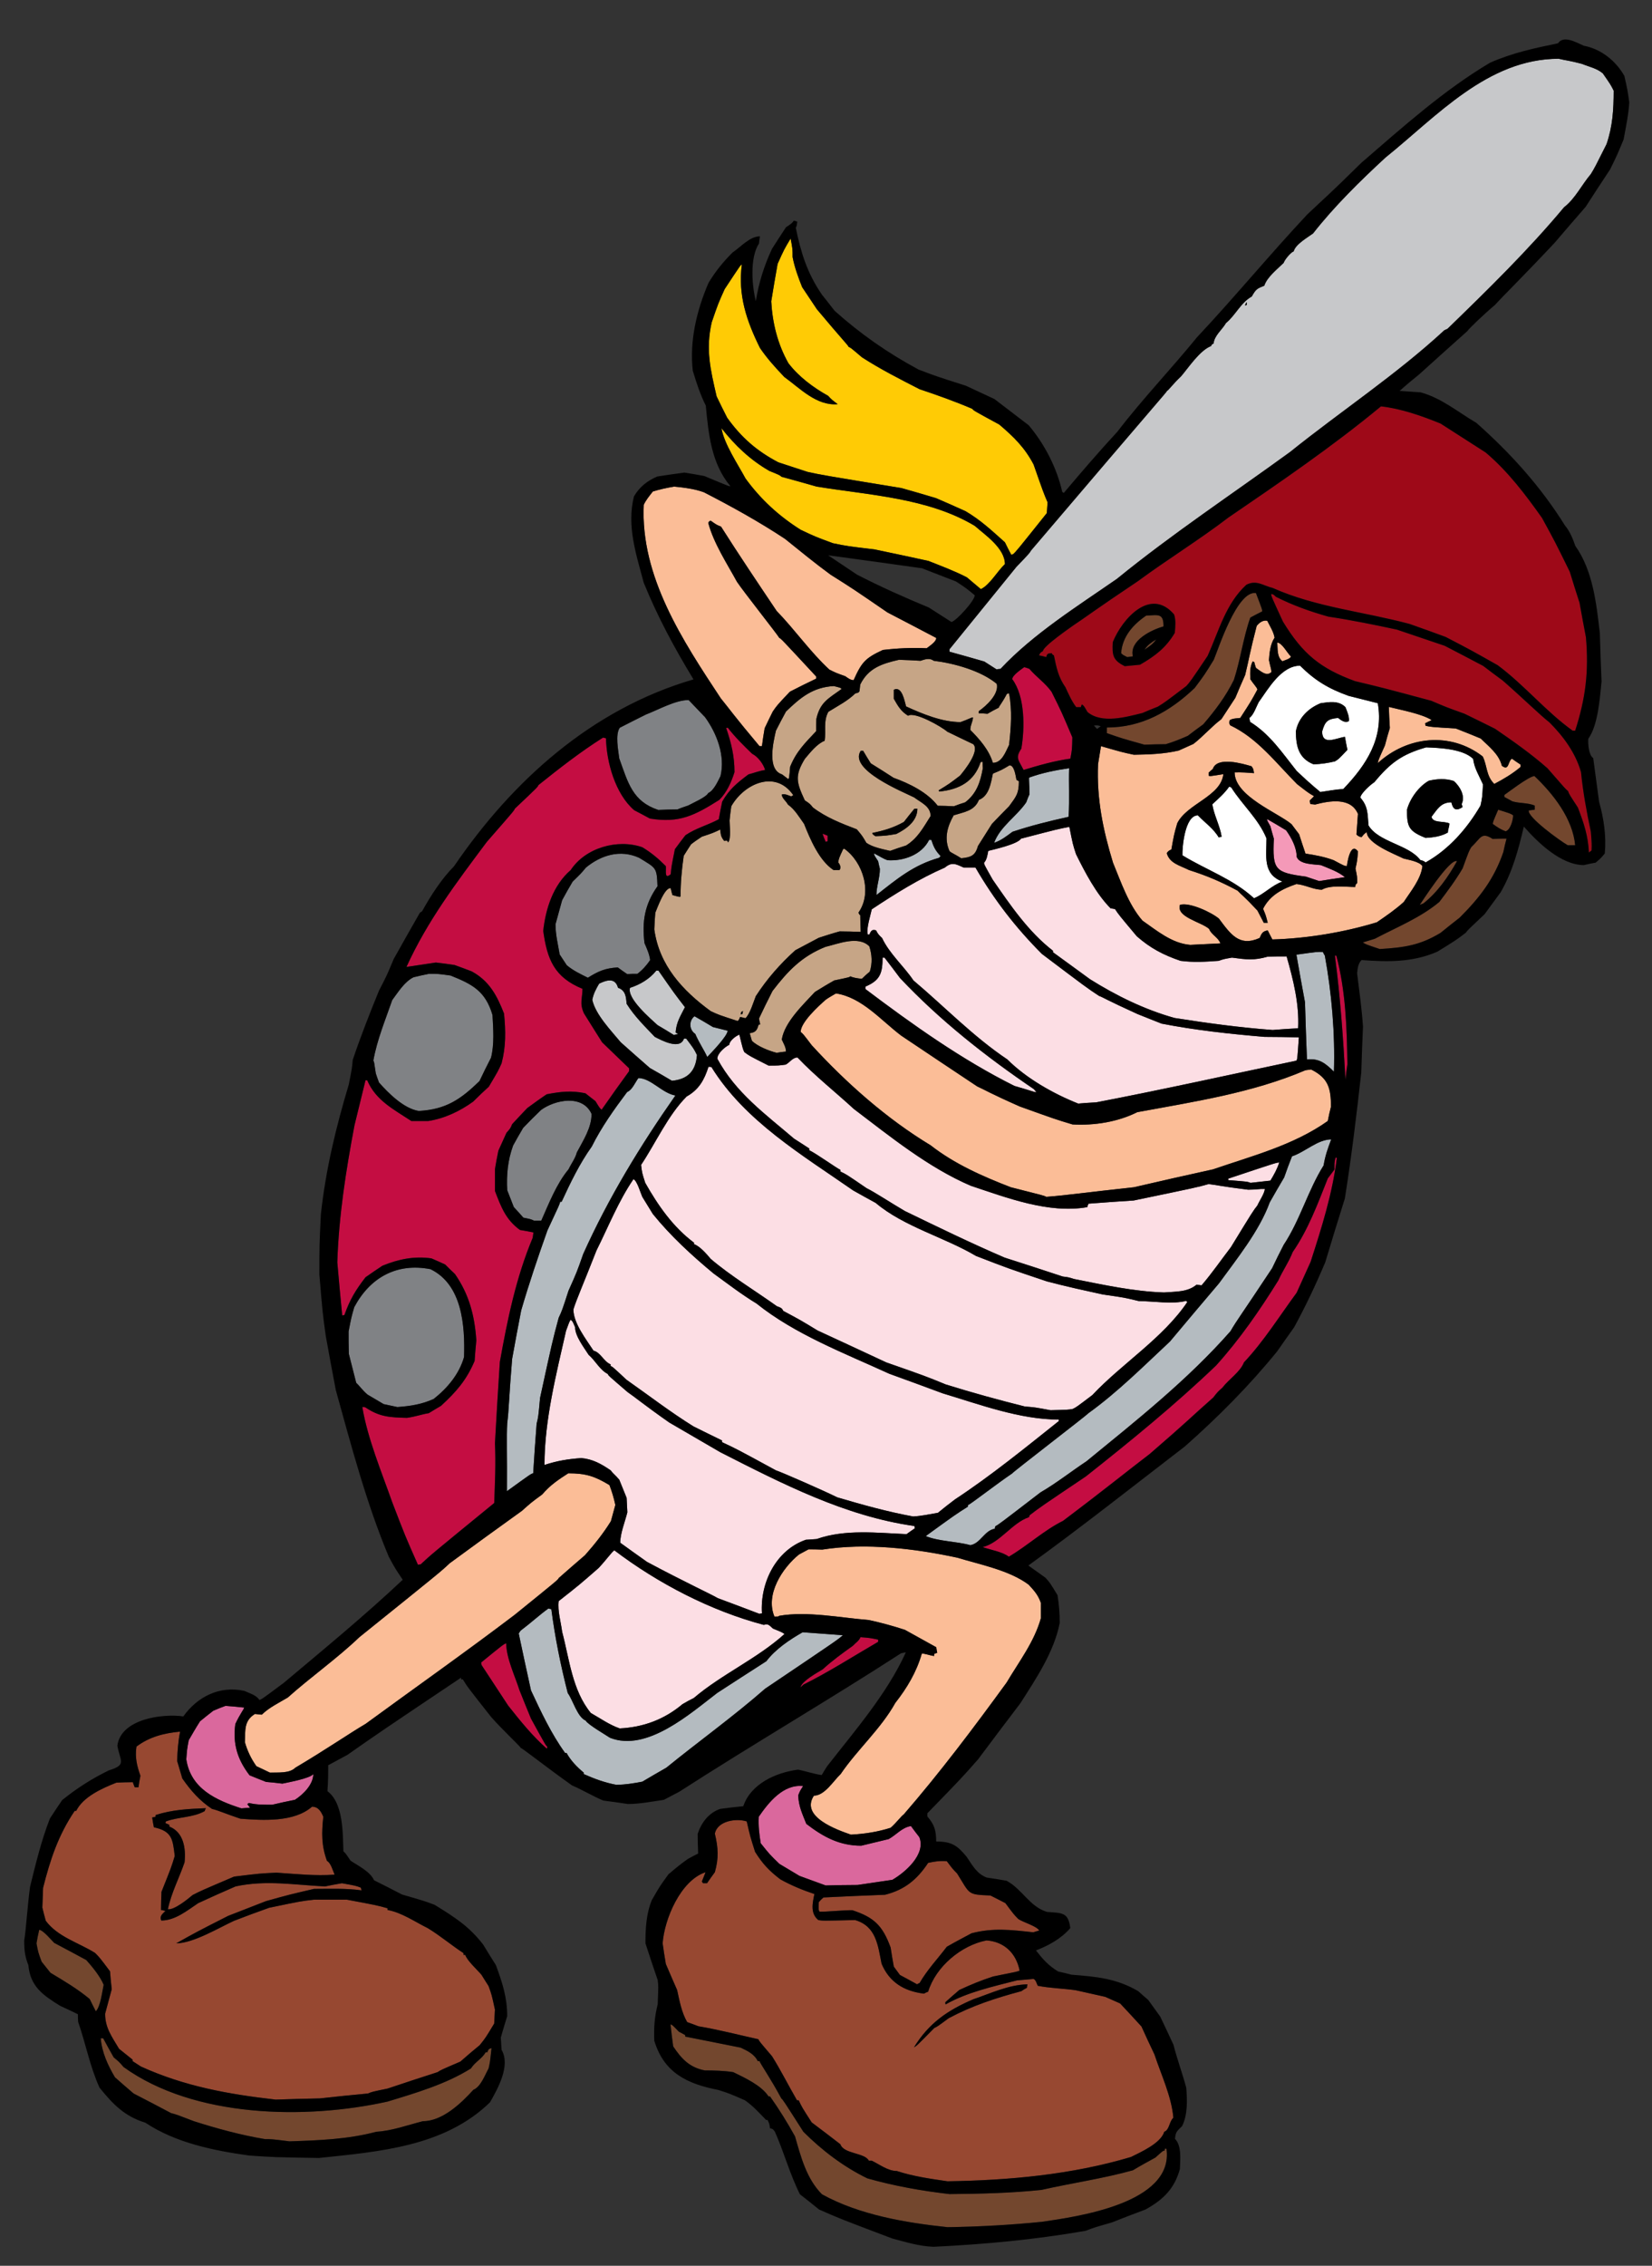 <?xml version="1.0" encoding="utf-8"?>
<!-- Generator: Adobe Illustrator 17.0.0, SVG Export Plug-In . SVG Version: 6.00 Build 0)  -->
<!DOCTYPE svg PUBLIC "-//W3C//DTD SVG 1.1//EN" "http://www.w3.org/Graphics/SVG/1.1/DTD/svg11.dtd">
<svg version="1.1" id="Layer_1" xmlns="http://www.w3.org/2000/svg" xmlns:xlink="http://www.w3.org/1999/xlink" x="0px" y="0px"
	 width="146.032px" height="200.16px" viewBox="0 0 146.032 200.16" style="enable-background:new 0 0 146.032 200.16;"
	 xml:space="preserve">
<rect x="0" y="0" width="146.032" height="200.16" fill="#333333" stroke="none"/>
<path id="fill" style="fill:#FFFFFF;" d="M131.091,69.296c-0.324-0.736-0.779-1.452-0.867-2.253c-0.888-0.89-2.969-0.976-4.16-1.02
	c-2.124,0.607-3.164,1.366-4.573,3.077c-0.324,0.195-1.236,1.02-1.236,1.366c0.674,0.78,0.63,1.387,0.716,2.449
	c0.889,1.496,3.555,1.69,4.574,3.056c0.304,0.086,0.304,0.086,0.476,0.216c2.059-1.148,3.684-3.012,4.855-5.028
	C131.026,70.467,131.026,70.467,131.091,69.296z M129.292,71.29c-0.629,0.434-0.866,0.151-0.996-0.411
	c-0.932,0-1.235,0.607-1.756,1.278c0.13,0.585,1.083,0.348,1.581,0.585c0,0.327-0.13,0.499-0.13,0.802
	c-0.605,0.348-1.279,0.434-1.972,0.478c-1.517-0.606-1.646-0.998-1.646-2.492c0.259-0.975,1.041-2.059,1.928-2.558
	c0.716-0.172,1.496-0.216,2.211,0.022c0.542,0.477,1.04,1.322,0.694,2.037C129.227,71.117,129.249,71.204,129.292,71.29z
	 M111.261,62.037c-0.218,0.413-0.455,1.15-0.822,1.387c0.02,0.109,0.042,0.217,0.064,0.348c1.756,1.083,2.838,2.729,4.117,4.333
	c1.603,1.517,1.951,1.712,2.081,1.865c0.671-0.087,1.343-0.239,2.036-0.26c2.037-2.125,3.598-4.486,3.057-7.586
	c-0.866-0.216-1.734-0.433-2.58-0.65c-1.756-0.629-2.969-1.344-4.289-2.666C113.255,58.807,112.107,60.866,111.261,62.037z
	 M116.744,62.123c0.759-0.109,1.583-0.26,2.189,0.348c0.13,0.346,0.367,0.844,0.304,1.235c-0.369,0.194-0.693-0.087-0.954-0.282
	c-0.888,0.086-1.148,0.26-1.408,1.193c0,1.3,1.278,0.563,2.015,0.477c0.066,0.368,0.13,0.759,0.218,1.148
	c-0.78,0.824-0.78,0.824-1.106,1.019c-0.629,0.151-1.235,0.239-1.887,0.26c-1.299-0.52-1.561-1.56-1.561-2.926
	C114.772,63.423,115.661,62.557,116.744,62.123z M113.363,77.879c-0.932,0.325-1.646,1.127-2.513,1.474
	c-1.863-1.712-4.204-2.492-6.328-3.793c-0.023-0.628,0.194-3.531,1.365-3.531c0.607,0.628,1.407,1.191,1.842,1.949
	c0.087-0.021,0.174-0.043,0.26-0.065c-0.151-0.975-0.672-1.884-0.824-2.861c0.543-0.498,1.084-0.974,1.495-1.561
	c0.044,0.022,0.109,0.044,0.174,0.066c1.019,1.603,2.406,2.773,3.12,4.507C111.954,75.647,111.607,77.229,113.363,77.879z"/>
<path id="color15" style="fill:#974831;" d="M82.046,164.568c0.608-0.13,1.02-0.195,1.648-0.151c0.52,0.693,0.52,0.693,0.909,1.085
	c1.171,1.862,0.867,1.862,2.947,1.948c0.434,0.218,0.868,0.434,1.322,0.673c0.759,1.019,0.759,1.019,1.148,1.408
	c0.456,0.304,1.648,0.629,1.842,1.02c-0.172,0.043-0.345,0.087-0.521,0.151c-1.972-0.218-3.553-0.412-5.461,0.086
	c-0.736,0.391-1.474,0.781-2.188,1.192c-0.802,1.061-1.734,2.037-2.406,3.207c-0.087,0.021-0.152,0.066-0.217,0.109
	c-0.519-0.283-1.019-0.564-1.517-0.824c-0.196-0.26-0.368-0.499-0.542-0.737c-0.108-0.563-0.195-1.127-0.282-1.689
	c-0.715-1.951-1.474-2.667-3.381-3.295c-0.649-0.021-2.341,0.152-2.904,0.13c-0.086-0.151-0.086-0.151-0.064-0.845
	c0.13-0.152,0.26-0.282,0.412-0.412c1.798-0.086,3.619-0.174,5.439-0.238C79.966,166.953,81.072,166.041,82.046,164.568z"/>
<path id="color14" style="fill:#73472E;" d="M9.164,175.34c-0.13,0.605-0.282,1.928-0.694,2.34
	c-0.195-0.368-0.368-0.736-0.542-1.084c-1.062-0.888-2.275-1.604-3.467-2.319c-0.26-0.324-0.52-0.649-0.78-0.976
	c-0.304-0.822-0.304-0.822-0.456-1.624c0.066-0.412,0.152-0.804,0.239-1.193c0.325,0,1.084,0.911,1.322,1.149
	c0.933,0.498,1.886,0.998,2.839,1.518C8.167,173.757,8.86,174.603,9.164,175.34z M43.081,181.298c-0.065,0-0.109,0-0.152,0
	c-0.325,0.586-0.932,0.846-1.301,1.432c-2.21,1.386-4.876,2.167-7.368,2.925c-7.217,1.604-17.1,1.452-23.341-3.055
	c-0.39-0.456-0.39-0.456-0.866-0.846c-0.325-0.563-0.629-1.126-0.933-1.69c-0.086,0-0.151,0-0.216,0
	c0.108,1.257,0.628,2.383,1.257,3.445c0.542,0.477,1.084,0.954,1.647,1.432c1.105,0.563,2.21,1.148,3.316,1.732
	c0.498,0.131,0.498,0.131,2.015,0.715c2.038,0.651,4.184,1.235,6.285,1.583c0.585,0,0.585,0,2.167,0.195
	c2.579-0.086,5.158-0.173,7.672-0.845c1.409-0.087,2.752-0.586,4.117-0.934c1.734,0,3.381-1.581,4.465-2.773
	c0.65-0.26,1.018-1.3,1.344-1.885c0.129-0.563,0.129-0.563,0.26-1.798C43.21,180.995,43.167,181.039,43.081,181.298z
	 M102.961,189.817c0,0.043,0,0.086,0,0.15c-0.175,0.043-0.175,0.043-0.824,0.63c-0.671,0.368-1.345,0.736-1.993,1.126
	c-2.645,0.738-5.396,1.127-8.085,1.734c-2.688,0.282-5.418,0.347-8.126,0.369c-2.449-0.282-4.898-0.717-7.261-1.388
	c-2.102-1.019-4.01-2.472-5.656-4.117c-1.799-2.817-1.799-2.817-1.951-2.947c-0.954-1.778-1.799-2.971-1.929-3.295
	c-0.065,0-0.109,0-0.152,0c-0.325-0.649-0.932-0.911-1.517-1.191c-1.647-0.326-3.272-0.65-4.898-0.976c0-0.044,0-0.088,0-0.131
	c-0.195-0.108-0.39-0.217-0.563-0.303c-0.564-0.586-0.564-0.586-0.737-0.65c0.065,0.65,0.152,1.3,0.238,1.95
	c0.737,1.105,1.452,1.864,2.796,2.125c0.845,0,1.668,0.021,2.513,0.151c1.019,0.498,2.493,1.17,3.121,2.146c0.044,0,0.086,0,0.13,0
	c0.802,1.126,1.539,2.319,2.21,3.531c0.521,1.821,1.019,3.749,2.384,5.115c3.295,1.82,7.391,2.514,11.097,2.904
	c2.797-0.043,5.592-0.194,8.365-0.477c2.904-0.434,11.682-1.582,10.987-6.458C103.047,189.817,103.005,189.817,102.961,189.817z"/>
<path id="color13" style="fill:#DA689D;" d="M16.467,155.423c0.065-0.89,0.065-0.89,0.216-1.691c0.326-0.563,0.65-1.127,0.998-1.669
	c0.39-0.324,0.78-0.629,1.17-0.932c0.347-0.151,0.715-0.304,1.083-0.434c0.542,0.043,1.083,0.087,1.648,0.152
	c0,0.13-0.347,0.52-0.78,1.452c-0.239,1.776,0.195,3.142,1.257,4.529c0.477,0.194,0.953,0.39,1.452,0.584
	c0.477,0.044,0.954,0.086,1.453,0.153c0.389-0.088,2.47-0.456,2.73-0.846c0,0.932-0.91,1.82-1.625,2.276
	c-0.672,0.13-1.344,0.28-1.995,0.433c-0.693,0-1.387,0.021-2.058-0.152c-0.066,0.022-0.108,0.065-0.152,0.109
	c0.064,0.087,0.152,0.194,0.239,0.304c-0.261,0.02-0.521,0.043-0.759,0.063C19.111,159.042,16.857,158.024,16.467,155.423z
	 M68.892,164.655c0.586,0.347,1.171,0.693,1.777,1.063c0.759,0.281,1.539,0.563,2.318,0.846c0.933-0.023,1.864-0.044,2.818-0.044
	c1.018-0.151,2.036-0.305,3.077-0.455c1.127-0.65,2.99-2.254,2.384-3.771c-0.261-0.325-0.499-0.65-0.738-0.976
	c-0.779,0.108-1.3,0.78-1.972,1.149c-0.823,0.194-1.625,0.391-2.427,0.585c-1.928,0-3.359-0.78-4.854-1.93
	c-0.347-0.888-0.672-1.516-0.715-2.514c0.151-0.391,0.151-0.391,0.433-0.823c-1.755-0.194-3.055,1.452-3.922,2.708
	c-0.043,0.847,0.044,1.519,0.174,2.342C68.025,163.81,68.025,163.81,68.892,164.655z"/>
<path id="color12" style="fill:#974831;" d="M91.367,174.82c-0.498,0.043-0.997,0.086-1.475,0.129
	c-2.102,0.543-4.398,1.04-6.307,2.125c-0.021-0.065-0.021-0.13-0.021-0.196c0.412-0.367,0.823-0.735,1.235-1.082
	c0.976-0.455,1.972-0.868,2.991-1.192c2.168-0.433,2.168-0.433,2.341-0.521c-0.303-1.538-1.365-2.557-2.926-2.666
	c-2.233,0.434-4.486,2.318-5.159,4.529c-0.13,0.043-0.259,0.109-0.368,0.173c-1.798-0.216-3.077-1.039-3.749-2.644
	c-0.325-1.625-0.478-3.315-2.341-3.856c-2.882,0.065-2.882,0.065-3.251,0c-0.715-0.586-0.52-1.474-0.346-2.299
	c-1.041-0.347-2.038-0.757-3.012-1.299c-1.02-0.781-1.562-1.366-2.233-2.429c-0.433-1.365-0.433-1.365-0.736-2.687
	c-0.932-0.304-2.6-0.044-2.818,1.082c0.304,1.279,0.347,2.169,0,3.404c-0.238,0.325-0.477,0.649-0.693,0.976
	c-0.13,0-0.238,0-0.347,0c-0.043-0.066-0.086-0.109-0.108-0.153c0.108-0.28,0.217-0.563,0.325-0.822
	c-2.21,0.736-3.641,4.139-3.793,6.285c0.086,0.605,0.173,1.214,0.282,1.82c0.325,0.759,0.65,1.516,0.997,2.298
	c0.217,0.975,0.39,1.971,0.889,2.838c0.325,0.109,0.65,0.239,0.997,0.368c1.799,0.304,3.532,0.758,5.31,1.149
	c0.044,0.151,0.044,0.151,1.192,1.495c0.737,1.17,1.387,2.47,2.211,3.9c0.043,0,0.087,0,0.151,0
	c0.282,0.606,0.282,0.606,1.148,1.951c0.846,0.628,1.69,1.278,2.536,1.93c0.282,0.866,2.167,0.736,2.515,1.451
	c0.086,0,0.172,0,0.259,0c0.716,0.347,1.431,0.91,2.211,0.91c1.452,0.477,2.991,0.692,4.486,0.91
	c5.462-0.087,10.966-0.585,16.211-2.145c0.866-0.433,2.645-1.214,2.947-2.231c0.455-0.153,0.434-0.91,0.802-1.235
	c-0.151-1.865-1.083-3.815-1.668-5.592c-0.391-0.824-0.782-1.646-1.149-2.472c-0.628-0.693-1.257-1.365-1.886-2.036
	c-0.455-0.196-0.888-0.391-1.321-0.585c-0.89-0.195-1.755-0.391-2.622-0.586c-1.107-0.151-2.232-0.174-3.339-0.39
	C91.625,175.208,91.582,174.927,91.367,174.82z M90.781,175.599c-0.174,0.087-0.346,0.196-0.498,0.304
	c-2.275,0.607-4.334,1.278-6.415,2.384c-0.997,0.736-0.997,0.736-1.278,0.866c-1.54,1.562-1.54,1.562-1.799,1.712
	c1.321-2.145,2.969-3.271,5.243-4.247c1.605-0.542,3.1-1.277,4.79-1.321C90.803,175.382,90.781,175.492,90.781,175.599z
	 M28.907,164.394c0.325,0.152,0.52,0.868,0.672,1.214c-1.691,0.13-3.447-0.064-5.137-0.174c-1.452,0.067-1.452,0.067-3.75,0.348
	c-2.947,1.258-2.947,1.258-3.663,1.626c-0.412,0.346-1.625,1.343-2.189,1.257c0.303-1.452,0.997-2.753,1.474-4.139
	c0.13-1.259-0.087-2.667-1.343-3.165c0-0.066,0-0.109,0-0.152c-0.13-0.064-0.239-0.107-0.347-0.151c0-0.065,0.022-0.109,0.043-0.151
	c1.105-0.413,2.384-0.324,3.424-0.91c0.021-0.086,0.065-0.174,0.108-0.26c-1.539,0.064-2.969,0.13-4.443,0.606
	c0,0.043,0,0.086,0,0.15c-0.108,0.023-0.216,0.045-0.303,0.066c0.043,0.282,0.086,0.563,0.151,0.866
	c1.604,0.347,1.668,1.041,1.842,2.537c-0.303,0.996-0.303,0.996-1.17,3.163c-0.021,0.52-0.043,1.063-0.043,1.604
	c0.13,0.021,0.26,0.044,0.39,0.086c-0.26,0.261-0.542,0.456-0.368,0.846c1.235,0,2.297-0.888,3.272-1.538
	c1.083-0.499,2.189-0.997,3.294-1.474c2.666-0.585,5.245-0.13,7.911,0c0.498-0.109,0.997-0.195,1.495-0.281
	c1.213,0.216,1.213,0.216,1.67,0.389c0.021,0.066,0.043,0.152,0.064,0.24c-1.387-0.196-2.817-0.131-4.204-0.131
	c-2.232,0.52-2.232,0.52-4.248,1.083c-1.126,0.434-2.232,0.866-3.338,1.3c-2.774,1.409-2.774,1.409-4.594,2.429
	c1.496,0,3.836-1.409,5.115-1.993c1.018-0.392,2.058-0.781,3.099-1.149c2.817-0.586,2.817-0.586,3.966-0.716
	c0.954,0,1.929,0,2.904,0c2.666,0.499,2.666,0.499,3.598,0.76c0,0.042,0,0.086,0,0.15c1.235,0.216,2.449,1.062,3.554,1.605
	c1.105,0.672,2.102,1.517,3.164,2.211c0,0.044,0,0.087,0,0.15c0.043,0,0.087,0,0.151,0c0.13,0.477,1.105,1.366,1.43,1.756
	c0.195,0.325,0.412,0.65,0.629,0.997c0.281,0.78,0.281,0.78,0.563,2.08c-0.022,0.412-0.043,0.823-0.065,1.235
	c-0.758,1.258-0.758,1.258-1.279,1.907c-0.585,0.478-1.148,0.954-1.711,1.453c-1.713,0.736-1.713,0.736-2.016,0.932
	c-1.474,0.477-2.948,0.954-4.421,1.452c-1.366,0.281-1.366,0.281-1.733,0.434c-1.431,0.13-2.839,0.28-4.249,0.434
	c-1.3,0.02-2.6,0.064-3.901,0.107c-4.183-0.476-8.062-1.17-11.92-2.925c-0.26-0.173-0.499-0.326-0.737-0.477c0-0.044,0-0.087,0-0.13
	c-0.412-0.325-0.802-0.651-1.192-0.955c-0.628-1.061-1.234-1.842-1.234-3.098c0.195-0.737,0.389-1.453,0.584-2.167
	c-0.065-0.543-0.108-1.064-0.151-1.583c-0.911-1.212-0.911-1.212-1.323-1.625c-1.452-0.91-3.294-1.408-4.356-2.838
	c-0.108-0.392-0.216-0.781-0.303-1.171c0.022-0.585,0.043-1.17,0.065-1.734c0.628-2.492,1.344-4.66,2.796-6.805
	c0.043,0,0.087,0,0.13,0c0.628-1.258,2.297-1.994,3.555-2.493c0.476-0.021,0.954-0.043,1.451-0.043
	c0.044,0.152,0.109,0.303,0.174,0.456c0.108,0,0.216,0,0.325,0c0.043-0.348,0.109-0.695,0.173-1.02
	c-0.304-0.868-0.499-1.647-0.347-2.579c1.148-0.867,2.449-1.191,3.857-1.322c-0.173,0.867-0.238,1.713-0.26,2.6
	c0.152,0.499,0.304,1.02,0.455,1.539c0.758,1.085,1.517,1.951,2.622,2.688c0.563,0.13,1.214,0.434,2.515,0.867
	c1.993,0.151,4.746,0.324,6.328-1.061c0.564,0,0.802,0.433,0.997,0.887C28.43,161.923,28.409,163.029,28.907,164.394z"/>
<path id="color11" style="fill:#C6A586;" d="M69.13,68.409c-1.343-0.413-0.779-2.818-0.542-3.857
	c0.282-0.564,0.585-1.128,0.889-1.69c1.299-1.258,2.382-2.146,4.226-2.254c0.606,0.151,0.606,0.151,0.693,0.26
	c-1.214,0.867-1.907,1.192-2.232,2.644c-0.021,0.347-0.021,0.716-0.021,1.084c-0.998,1.063-1.756,1.798-2.297,3.142
	c-0.087,1.019-0.087,1.019-0.174,1.084C69.478,68.668,69.304,68.539,69.13,68.409z M87.769,68.344
	c-0.172,0.801-0.325,1.972-1.235,2.318c-0.392,0.975-1.279,1.063-2.232,1.366c-0.563,0.996-0.867,2.037-0.368,3.164
	c0.151,0.151,0.497,0.281,1.039,0.629c0.847-0.088,1.236-0.218,1.476-1.084c0.411-0.65,0.822-1.301,1.234-1.951
	c0.498-0.52,0.997-1.04,1.518-1.56c0.65-0.889,0.865-1.127,0.865-2.21c-0.085-0.044-0.151-0.087-0.215-0.13
	c-0.066-0.304-0.175-1.278-0.608-1.278C88.548,68.019,88.548,68.019,87.769,68.344z M72.967,83.644
	c-2.103,0.845-3.317,2.124-4.682,3.9c-0.412,0.803-0.802,1.604-1.192,2.428c0.021,0.174,0.065,0.347,0.108,0.52
	c-0.065,0-0.108,0.021-0.152,0.043c-0.13,0.498-0.281,0.671-0.78,0.736c0.064,0.216,0.13,0.433,0.195,0.672
	c0.477,0.477,1.495,0.889,2.188,1.063c0.26-0.044,0.542-0.088,0.824-0.109c0-0.39-0.217-0.715-0.369-1.063
	c0.239-1.538,1.907-3.099,2.926-4.204c0.563-0.347,1.127-0.694,1.712-1.019c1.344-0.281,1.344-0.281,1.431-0.368
	c0.086,0.087,0.671,0.215,1.018,0.215c0.217-0.215,0.455-0.432,0.693-0.628c0.238-0.736,0.195-1.517-0.043-2.232
	C75.872,82.625,74.093,83.384,72.967,83.644z M86.534,62.817c-0.022,0.065-0.022,0.13-0.022,0.195c0.26,0,0.521,0.022,0.78,0.044
	c0.325-0.195,0.65-0.369,0.998-0.542c0.042-0.173,0.259-0.347,0.714-1.213c0.064-0.022,0.13-0.044,0.196-0.044
	c0.281,1.452,0.172,3.077,0,4.551c-0.304,0.606-0.629,1.582-1.431,1.582c-0.348-1.149-1.172-2.081-1.994-2.905
	c0-0.433,0.195-0.65,0.237-1.104c-0.13-0.022-0.411,0.172-1.104,0.411c-1.604,0-3.359-0.715-4.812-1.386
	c-0.13-0.413-0.347-1.843-1.083-1.474c0,0.26,0,0.52,0,0.801c0.368,0.65,0.629,1.105,1.257,1.496
	c0.585-0.39,2.947,0.954,3.468,1.409c0.759,0.368,1.517,0.737,2.296,1.105c0.607,0.606-0.802,2.341-1.169,2.775
	c-0.932,0.714-0.932,0.714-1.886,1.299c0,0.022,0.021,0.065,0.044,0.109c1.776-0.174,3.098-0.888,3.66-2.601
	c0.045-0.021,0.109-0.021,0.176-0.021c0,0.172,0,0.368,0.021,0.563c-0.218,1.214-0.542,2.232-1.562,3.013
	c-0.347,0.107-0.67,0.216-0.996,0.346c-0.478-0.021-0.953-0.044-1.43-0.044c-0.911-1.191-2.515-1.972-3.901-2.47
	c-0.672-0.433-1.344-0.867-2.017-1.278c-0.238-0.369-0.454-0.738-0.672-1.105c-0.087,0-0.151,0-0.216,0
	c-1.105,1.668,3.771,3.641,4.724,4.117c0.629,0.477,1.453,0.78,1.453,1.646c-0.65,1.02-1.128,1.951-2.168,2.601
	c-0.477,0.151-0.954,0.304-1.408,0.476c-0.649-0.151-1.561-0.325-2.103-0.714c-0.369-0.629-0.369-0.629-0.845-1.192
	c-1.366-0.521-2.709-1.041-3.881-1.931c-0.259-0.324-0.259-0.324-0.715-0.627c-0.736-1.582-0.909-2.167,0-3.662
	c0.478-0.564,1.063-1.323,1.757-1.604c0.13-0.867-0.131-1.733,0.325-2.557c0.801-0.499,1.733-0.975,2.384-1.625
	c0.281-0.065,0.281-0.065,0.368-0.196c0.021-0.194,0.043-0.389,0.065-0.585c0.715-1.452,1.907-1.842,3.424-2.189
	c0.628,0.022,1.257,0.044,1.906,0.088c0.391-0.13,0.803-0.281,1.171,0c1.777,0.216,4.161,0.866,5.569,2.037
	C88.332,61.321,87.183,62.362,86.534,62.817z M77.107,73.587c0.041,0.13,0.041,0.13,0.281,0.283
	c0.952-0.043,0.952-0.043,1.841-0.195c0.867-0.434,1.864-1.127,1.864-2.233c-0.087,0-0.173,0-0.261,0
	c-0.324,0.39-0.628,0.78-0.932,1.17C78.969,73.132,78.146,73.371,77.107,73.587z M64.363,74.412
	c0.282-0.281,0.129-1.496,0.129-1.929c0.044-0.433,0.087-0.845,0.152-1.257c1.148-2.016,3.922-3.251,5.483-0.975
	c-0.064,0.021-0.13,0.065-0.174,0.108c-0.324-0.108-0.498-0.238-0.845-0.173c0,0.325,0.39,0.585,0.542,0.889
	c0.607,0.433,0.997,1.105,1.43,1.712c0.542,1.365,1.344,3.251,2.601,4.075c0.174,0,0.347,0,0.521,0
	c0.172-0.173,0.064-0.499-0.109-0.672c0.064-0.368,0.064-0.368,0.434-1.17c0.021-0.021,0.064-0.043,0.108-0.043
	c1.668,1.192,2.492,3.879,1.257,5.635c0.044,0.152,0.044,0.152,0.152,0.238c0,0.476,0.021,0.975,0.043,1.475
	c-0.629-0.022-1.257-0.044-1.864-0.044c-0.628,0.172-1.235,0.368-1.842,0.564c-0.693,0.368-1.388,0.735-2.081,1.104
	c-1.343,1.214-2.492,2.514-3.489,4.053c-0.216,0.543-0.498,1.539-0.91,1.95c-0.174-0.042-0.325-0.086-0.477-0.107
	c-0.13,0.304-0.13,0.304-0.238,0.347c-1.669-0.543-1.669-0.543-2.362-0.867c-2.492-1.821-4.551-4.053-4.984-7.217
	c0.021-0.498,0.043-0.998,0.086-1.474c0.152-0.347,0.823-2.275,1.365-2.167c0.043,0.195,0.086,0.391,0.151,0.606
	c0.629,0.174,0.629,0.174,0.716,0.13c0-1.213,0.108-2.405,0.281-3.598c0.217-0.346,0.434-0.693,0.65-1.018
	c0.303-0.239,0.628-0.455,0.954-0.673c0.976-0.325,0.976-0.325,1.626-0.629c0.043,0.478,0.065,0.651,0.347,0.998
	c0.086-0.022,0.173-0.022,0.26-0.022C64.297,74.303,64.319,74.347,64.363,74.412z M65.468,89.626
	c0.043-0.022,0.108-0.044,0.173-0.066c0-0.087,0.022-0.173,0.043-0.238c-0.065,0.021-0.108,0.043-0.152,0.065
	C65.511,89.452,65.49,89.539,65.468,89.626z"/>
<path id="color10" style="fill:#F499B8;" d="M114.621,75.69c0-0.824-0.455-1.669-0.932-2.34c-0.564-0.348-1.126-0.673-1.69-0.998
	c0.021,0.153,0.021,0.153,0.303,0.65c0.087,0.348,0.195,0.715,0.303,1.084c-0.129,2.775,0.088,2.991,2.841,3.359
	c0.389,0.131,0.778,0.26,1.169,0.39c0.759-0.13,1.519-0.237,2.275-0.346c-0.628-0.499-1.387-0.759-2.123-1.062
	C116.137,76.341,114.881,76.383,114.621,75.69z"/>
<path id="color9" style="fill:#C40D42;" d="M48.39,154.318c-0.022,0.042-0.043,0.106-0.043,0.172
	c-1.301-1.147-2.341-2.447-3.425-3.813c-0.802-1.215-1.582-2.407-2.362-3.598c-0.021-0.089-0.021-0.153-0.021-0.219
	c1.972-1.604,1.972-1.604,2.21-1.689c0,1.301,0.781,2.904,1.17,4.14c0.325,0.823,0.672,1.669,1.019,2.515
	C48.238,154.188,48.238,154.188,48.39,154.318z M117.958,103.322c-0.196,0.261-0.391,0.52-0.586,0.781
	c-0.888,2.231-1.732,4.529-3.1,6.502c-0.346,0.888-0.888,1.646-1.277,2.514c-1.626,2.622-3.425,5.223-5.506,7.521
	c-3.62,3.467-7.584,6.695-11.507,9.795c-4.031,2.709-4.031,2.709-4.964,3.425c-0.021,0.043-0.044,0.109-0.064,0.173
	c-1.495,0.499-2.535,2.254-4.096,2.645c0.692,0.238,1.754,0.411,2.318,0.846c1.626-0.955,3.12-2.342,4.788-3.165
	c3.772-2.84,5.68-4.398,7.673-5.917c3.513-3.034,3.599-3.207,5.612-4.983c0.37-0.479,0.37-0.479,0.805-0.867
	c0.563-0.737,1.58-1.388,1.905-2.233c1.756-1.863,3.144-4.096,4.66-6.154c0.412-0.909,0.824-1.82,1.235-2.73
	c0.975-3.012,1.928-6.025,2.318-9.168c-0.042-0.021-0.086-0.044-0.108-0.044C117.937,102.652,117.958,102.911,117.958,103.322z
	 M118.001,84.424c0.477,3.641,0.736,7.304,0.932,10.966c0.043-0.455,0.108-0.91,0.174-1.365c-0.044-3.207-0.151-6.481-0.975-9.601
	C118.088,84.424,118.044,84.424,118.001,84.424z M37.186,138.193c0.932-0.867,0.932-0.867,6.501-5.418
	c0.065-1.755,0.152-3.532,0.065-5.267c0.13-2.405,0.281-4.811,0.433-7.194c0.672-3.75,1.43-7.455,2.904-10.968
	c0.021-0.172,0.043-0.323,0.065-0.476c-0.412-0.088-0.802-0.151-1.191-0.217c-1.257-0.91-1.669-2.038-2.211-3.446
	c0-0.65,0-1.3,0-1.929c0.086-0.541,0.194-1.084,0.303-1.626c0.238-0.54,0.477-1.061,0.715-1.581c0.347-0.391,0.347-0.391,0.499-0.76
	c0.433-0.476,0.889-0.952,1.344-1.43c0.563-0.411,1.126-0.824,1.712-1.213c1.235-0.239,2.189-0.348,3.424-0.088
	c0.282,0.218,0.585,0.457,0.889,0.694c0.369,0.606,0.369,0.606,0.542,0.759c0.802-1.149,1.604-2.276,2.427-3.404
	c0-0.087,0-0.173,0-0.26c-0.802-0.779-1.604-1.538-2.384-2.297c-0.541-0.867-1.083-1.712-1.604-2.557
	c-0.412-0.91-0.13-1.3-0.13-2.167c-2.492-1.019-3.121-2.601-3.468-5.115c0.217-1.994,0.889-4.052,2.427-5.374
	c1.3-1.973,4.139-2.775,6.329-2.017c0.823,0.499,1.409,0.998,2.08,1.669c0.044,0.413-0.152,1.214,0.434,0.715
	c0.065-0.693,0.065-0.693,0.368-2.21c0.303-0.412,0.607-0.823,0.932-1.235c0.932-0.628,1.972-0.888,2.948-1.409
	c0.086-0.52,0.195-1.041,0.303-1.561c0.628-1.083,1.279-1.624,2.319-2.404c0.521-0.13,0.824-0.282,1.474-0.39
	c-0.151-0.521-0.628-1.17-1.148-1.431c-0.737-0.715-1.517-1.474-2.146-2.297c-0.065,0-0.108,0-0.152,0.021
	c0.456,1.322,0.737,2.492,0.737,3.901c-0.282,0.888-0.672,1.777-1.344,2.449c-2.167,1.366-3.533,2.08-6.134,1.647
	c-0.476-0.26-0.931-0.499-1.387-0.736c-1.668-1.432-2.449-4.249-2.492-6.351c-0.087-0.022-0.173-0.044-0.26-0.065
	c-1.994,1.256-3.879,2.731-5.722,4.205c-0.043,0.151-0.043,0.151-2.081,2.079c-0.065,0.174-0.065,0.174-2.47,2.926
	c-2.688,3.598-5.245,6.956-7.108,11.053c0.867-0.13,1.734-0.26,2.601-0.39c0.542,0.065,1.084,0.13,1.646,0.216
	c0.499,0.174,0.997,0.369,1.518,0.564c1.56,0.845,2.232,2.125,2.861,3.728c0.152,1.539,0.173,2.905-0.217,4.4
	c-0.303,0.671-0.303,0.671-1.127,2.06c-0.477,0.433-0.932,0.865-1.387,1.321c-1.17,0.846-2.536,1.494-3.966,1.711
	c-0.498,0-0.997,0-1.496,0c-1.582-1.04-3.142-1.82-3.901-3.597c-0.065,0-0.109,0-0.151,0c-0.326,1.322-0.65,2.644-0.976,3.987
	c-0.758,4.009-1.387,8.019-1.517,12.092c0.13,1.562,0.282,3.122,0.434,4.704c0.065-0.021,0.13-0.044,0.195-0.044
	c0.477-1.365,0.997-2.211,1.864-3.337c0.498-0.348,0.997-0.693,1.495-1.02c1.431-0.585,2.818-0.866,4.335-0.649
	c0.391,0.174,0.802,0.346,1.214,0.542c0.282,0.281,0.564,0.563,0.867,0.844c1.257,1.822,1.733,3.664,1.885,5.853
	c-0.065,0.608-0.108,1.214-0.152,1.82c-0.715,1.691-1.625,2.731-2.969,3.967c-0.368,0.217-0.736,0.434-1.083,0.649
	c-0.672,0.109-1.063,0.283-1.93,0.413c-1.495-0.044-2.405-0.066-3.684-0.933c-0.087-0.022-0.173-0.022-0.26-0.022
	c0.455,2.753,1.711,5.766,2.644,8.409c1.148,2.991,1.148,2.991,2.275,5.527C37.012,138.214,37.099,138.193,37.186,138.193z
	 M75.393,145.389c-0.909,0.649-1.841,1.321-2.665,2.08c-0.412,0.259-1.842,1.018-1.972,1.602c0.086-0.086,0.173-0.172,0.281-0.26
	c2.231-1.105,4.421-2.515,6.588-3.77c0-0.065,0-0.13,0-0.195c-0.736-0.151-0.736-0.151-1.56-0.217
	C75.936,144.955,75.654,145.106,75.393,145.389z M90.999,59.089c-0.152-0.065-0.305-0.108-0.456-0.152
	c-0.239,0.174-1.061,0.715-1.061,1.063c1.149,1.54,1.103,4.378,0.802,6.133c-0.563,0.845-0.239,0.997,0.195,1.886
	c1.365-0.412,2.709-0.803,4.139-0.998c0.152-0.802,0.152-0.802,0.175-1.885c-0.955-2.254-0.955-2.254-1.842-4.031
	C92.363,60.303,91.604,59.805,90.999,59.089z M73.162,73.827c-0.152-0.065-0.304-0.13-0.455-0.174
	c0.087,0.239,0.173,0.478,0.281,0.715c0.044-0.021,0.109-0.045,0.174-0.045C73.162,74.151,73.162,73.978,73.162,73.827z"/>
<path id="color8" style="fill:#C7C8CA;" d="M54.87,92.074c-0.845-1.019-2.232-2.448-2.514-3.75c0.108-0.541,0.326-0.953,0.607-1.429
	c0.715-0.347,1.43-0.521,1.668,0.369c0.671,0.215,0.715,0.823,0.758,1.408c0.693,1.105,1.604,1.994,2.493,2.926
	c0.585,0.302,2.232,1.191,2.579,0.151c0.065,0,0.129,0,0.195,0c0.671,0.888,0.671,0.888,0.954,1.452
	c-0.108,1.431-0.823,2.146-2.211,2.277c-0.65-0.39-1.3-0.759-1.951-1.128C56.582,93.592,55.715,92.833,54.87,92.074z M141.69,6.49
	c0.692,0.997,0.692,0.997,0.953,1.517c0,1.669-0.088,3.142-0.628,4.726c-1.021,2.037-1.021,2.037-1.388,2.644
	c-0.78,0.909-1.408,2.21-2.362,2.925c-3.165,3.794-6.762,7.304-10.316,10.751c-0.108,0.042-0.195,0.086-0.281,0.13
	c-4.248,3.922-9.124,7.129-13.632,10.749c-5.093,3.705-10.402,7.216-15.301,11.204c-3.468,2.406-7.392,4.855-10.294,7.955
	c-0.131,0-0.239,0.021-0.349,0.043c-0.366-0.239-0.734-0.476-1.082-0.693c-1.04-0.304-2.06-0.585-3.077-0.868
	c0-0.086,0-0.151,0-0.216c1.972-2.427,3.943-4.855,5.917-7.282c1.125-1.171,1.125-1.171,1.299-1.452
	c11.813-13.871,11.942-13.935,12.008-14.087c0.15-0.066,0.498-0.585,1.235-1.279c0.627-0.715,1.646-2.297,2.665-2.686
	c0.063-0.151,0.063-0.151,0.216-0.218c0.087-0.736,0.737-1.191,1.105-1.82c0.846-0.693,1.279-1.777,2.276-2.341
	c0.367-0.649,0.455-0.693,1.104-0.953c0.261-0.78,1.148-1.452,1.713-2.016c0.086-0.281,0.629-0.932,0.888-1.019
	c0.152-0.628,1.28-1.257,1.712-1.582c1.865-2.384,4.162-4.638,6.394-6.697c4.53-3.641,9.038-8.734,15.323-8.734
	c0.606,0.152,0.932,0.152,2.059,0.455C140.476,5.905,141.168,6.035,141.69,6.49z M110.22,26.928
	c-0.021-0.087-0.021-0.174-0.021-0.239c-0.066,0.086-0.109,0.195-0.151,0.304C110.09,26.971,110.156,26.949,110.22,26.928z
	 M58.207,85.746c-0.064,0-0.129,0-0.195,0c-0.585,0.737-1.43,1.235-2.319,1.518c-0.303,0.931,1.842,2.752,2.428,3.293
	c0.477,0.281,0.953,0.563,1.43,0.866c0.13-0.021,0.26-0.042,0.39-0.065c-0.086-0.065-0.151-0.108-0.216-0.151
	c0.065-0.91,0.412-1.409,0.823-2.233C59.595,87.739,59.595,87.739,58.207,85.746z"/>
<path id="color7" style="fill:#FBBD97;" d="M117.373,99.031c-3.034,2.146-6.674,3.078-10.143,4.271
	c-2.341,0.518-4.682,1.039-7.001,1.582c-4.051,0.434-6.154,0.736-7.735,0.846c-0.217-0.109-0.217-0.109-3.143-0.846
	c-2.471-0.954-4.984-2.06-7.087-3.706c-3.879-2.341-7.455-5.506-10.512-8.843c-0.759-0.997-0.759-0.997-0.976-1.17
	c0-0.845,1.561-2.276,2.232-2.861c0.282-0.195,0.586-0.368,0.89-0.542c2.297,0.346,3.987,2.384,5.765,3.727
	c2.232,1.496,4.465,2.991,6.718,4.486c0.672,0.304,1.128,0.606,3.771,1.777c3.208,1.149,3.208,1.149,4.659,1.583
	c1.93,0.107,3.989-0.218,5.722-1.084c5.028-0.932,10.143-1.69,14.867-3.706c0.151-0.021,0.325-0.042,0.498-0.065
	c1.518,0.759,1.755,1.647,1.755,3.294C117.545,98.186,117.458,98.598,117.373,99.031z M49.387,139.407
	c0.759-0.672,1.539-1.345,2.319-2.016c0.846-0.954,1.626-1.929,2.297-3.013c0.131-0.477,0.26-0.953,0.39-1.43
	c-0.13-0.607-0.303-1.192-0.52-1.755c-1.3-0.781-2.08-1.041-3.641-1.041c-0.845,0.541-1.625,1.062-2.297,1.864
	c-0.976,0.715-0.976,0.715-1.799,1.451c-2.146,1.539-4.27,3.078-6.393,4.637c-0.781,0.738-0.781,0.738-7.976,6.524
	c-1.994,1.907-4.291,3.511-6.329,5.332c-0.758,0.455-1.668,0.889-2.297,1.516c-0.216-0.021-0.412-0.043-0.607-0.064
	c-0.975,0.606-0.845,1.409-0.889,2.493c0.217,0.758,0.542,1.452,1.019,2.123c0.39,0.174,0.78,0.37,1.191,0.564
	c0.716-0.022,1.734,0.086,2.254-0.434c2.709-1.604,4.747-3.012,6.22-3.879c4.356-3.186,8.82-6.329,13.133-9.602
	C49.322,139.558,49.322,139.558,49.387,139.407z M114.123,58.005c-0.347-0.325-0.804-1.235-1.215-1.235
	c0.044,0.585-0.043,1.257,0.455,1.647C113.602,58.309,114.014,58.222,114.123,58.005z M121.707,81.476
	c-2.904,0.889-6.177,1.431-9.232,1.518c-0.152-0.281-0.282-0.543-0.412-0.803c-0.456,0.087-0.521,0.239-0.715,0.673
	c-1.799,0.801-2.558-0.325-3.598-1.712c-0.672-0.565-2.622-1.474-3.446-1.214c-0.347,1.083,1.864,1.496,2.579,2.124
	c0.195,0.52,0.824,0.759,0.997,1.279c-0.889,0.044-1.775,0.086-2.666,0.13c-1.624-0.13-2.947-1.257-4.227-2.146
	c-1.234-1.43-1.884-3.381-2.601-5.114c-0.888-2.905-1.452-5.657-1.321-8.713c0.087-0.543,0.175-1.062,0.26-1.582
	c1.887,0.542,1.887,0.542,2.903,0.758c1.367-0.021,2.646-0.065,3.967-0.369c0.435-0.194,0.868-0.389,1.301-0.585
	c0.867-0.671,1.624-1.559,2.471-2.188c0.411-0.629,0.823-1.258,1.234-1.886c0.282-0.671,0.563-1.344,0.867-2.016
	c0.305-1.235,0.435-2.102,1.019-4.335c0.218-0.281,0.563-0.542,0.933-0.455c0.239,0.478,0.563,0.976,0.65,1.496
	c-0.369,0.542-0.455,1.323-0.499,1.973c0.151,0.737,0.217,0.78,0.217,1.062c-0.435,0.434-0.976-0.107-1.366-0.369
	c-0.064-0.172-0.107-0.346-0.151-0.52c-0.064-0.021-0.108-0.042-0.15-0.042c-0.239,0.542-0.217,0.931-0.196,1.56
	c0.261,0.412,0.563,0.693,0.628,0.911c-0.563,1.04-0.563,1.04-1.517,2.513c-0.671,0.065-0.671,0.065-0.932,0.195
	c-0.044,0.216-0.064,0.281,0.044,0.455c2.427,1.149,4.053,3.337,5.916,5.201c0.977,0.759,0.977,0.759,1.496,1.062
	c-0.131,0.13-0.261,0.262-0.39,0.391c0.02,0.086,0.042,0.195,0.063,0.304c0.131,0,0.26,0.021,0.412,0.043
	c1.322-0.347,3.164-0.65,3.793,0.823c-0.043,0.608-0.086,1.214-0.13,1.821c0.151,0.152,0.238,0.195,0.455,0.239
	c0.194-0.26,0.194-0.26,0.455-0.456c0,1.018,2.471,1.951,3.251,2.341c0.39,0.108,1.408,0.26,1.669,0.671
	c-0.13,1.149-1.04,2.232-1.646,3.165C123.354,80.35,122.531,80.914,121.707,81.476z M119.821,76.73
	c0.152-0.693,0.152-0.693,0.218-1.516c-0.692-0.933-0.976,1.213-0.976,1.299c-0.237-0.021-0.237-0.021-1.17-0.52
	c-0.802-0.303-1.647-0.455-2.492-0.585c-0.194-0.585-0.39-1.149-0.564-1.712c-0.238-0.304-0.454-0.606-0.671-0.889
	c-1.214-1.018-5.028-2.471-5.028-4.572c0.607-0.021,1.127,0.021,1.713,0.065c-0.065-0.39-0.065-0.39-0.218-0.606
	c-0.802-0.239-3.055-0.889-3.424,0.238c-0.13,0.108-0.26,0.217-0.369,0.325c0,0.088,0,0.175,0,0.262
	c0.109,0.063,0.109,0.063,1.301-0.13c-0.216,1.972-3.207,2.6-4.074,4.334c-0.281,0.975-0.281,0.975-0.52,2.319
	c-0.26,0.129-0.26,0.129-0.411,0.324c0.26,0.91,1.147,1.084,1.972,1.497c1.581,0.498,2.84,1.04,4.291,1.819
	c0.324,0.348,0.605,0.52,1.754,1.756c0.174,0.347,0.369,0.716,0.564,1.084c0.108,0,0.218,0,0.347,0
	c-0.173-0.672-0.173-0.672-0.412-1.236c0.608-1.214,1.734-1.776,2.947-2.188c0.78,0.065,1.495,0.498,2.255,0.498
	c0.736-0.433,2.103-0.239,2.947-0.239c0.021-0.216,0.021-0.216,0.173-0.347C119.973,77.467,119.973,77.467,119.821,76.73z
	 M121.794,67.411c2.601-2.383,6.415-2.794,9.275-0.585c0.412,0.845,0.282,1.692,1.019,2.428c0.824-0.434,1.602-0.889,2.318-1.496
	c0-0.087,0-0.151,0-0.218c-0.261-0.172-0.52-0.345-0.758-0.52c-0.369,0.238-0.239,1.128-0.889,0.628
	c-0.261-1.04-1.127-1.669-1.863-2.406c-0.736-0.302-1.475-0.606-2.211-0.889c-2.168-0.129-2.168-0.129-2.666-0.238
	c-0.021-0.087-0.043-0.151-0.043-0.218c0.194-0.107,0.39-0.194,0.585-0.281c-0.866-0.563-2.796-0.91-3.793-1.169
	c0.021,0.606,0.044,1.234,0.088,1.863c-0.152,0.498-0.304,1.019-0.434,1.539C121.837,67.151,121.837,67.151,121.794,67.411z
	 M67.137,65.916c0.065,0,0.13,0,0.216,0c0.065-0.542,0.151-1.063,0.239-1.583c0.238-0.499,0.477-0.997,0.715-1.473
	c0.39-0.564,0.39-0.564,1.517-1.756c0.759-0.39,1.538-0.781,2.319-1.149c0-0.065,0-0.13,0-0.195
	c-3.099-3.337-3.099-3.337-3.251-3.402c-0.217-0.369-3.208-4.14-3.749-4.963c-0.889-1.625-2.059-3.403-2.536-5.201
	c0.087-0.153,0.087-0.153,0.216-0.195c0.52,0.368,0.52,0.368,0.91,0.52c1.583,2.492,3.273,5.005,4.919,7.455
	c1.604,1.647,2.969,3.62,4.66,5.179c0.563,0.283,0.563,0.283,1.409,0.587c0.217,0.151,0.455,0.346,0.736,0.346
	c0.716-1.604,1.041-1.95,2.58-2.666c1.278-0.151,2.578-0.216,3.878-0.151c0.239-0.195,0.846-0.564,0.846-0.91
	c-1.452-0.759-2.882-1.518-4.313-2.254c-3.034-2.081-3.034-2.081-5.028-3.337c-1.365-0.997-2.709-2.102-4.031-3.164
	c-2.297-1.517-4.725-2.861-7.173-4.118c-0.845-0.304-1.734-0.411-2.623-0.499c-0.65,0.109-1.257,0.239-1.886,0.434
	c-0.303,0.39-0.585,0.715-0.802,1.17c-0.303,6.351,3.446,12.006,6.806,17.1C64.492,62.643,64.86,63.207,67.137,65.916z
	 M72.684,136.892c-0.411-0.02-0.824-0.02-1.214-0.02c-0.281,0.15-0.563,0.303-0.844,0.454c-1.474,1.192-2.992,3.533-2.168,5.484
	c0.369,0,0.369,0,0.412-0.066c2.47-0.434,5.462,0.174,7.933,0.37c1.083,0.236,2.122,0.52,3.186,0.866
	c0.91,0.499,1.842,1.018,2.773,1.537c0.021,0.153,0.044,0.327,0.086,0.5c-0.086,0.021-0.173,0.043-0.259,0.087
	c-0.022,0.064-0.022,0.13-0.022,0.193c-0.498-0.086-0.845-0.237-1.083-0.216c-0.455,1.605-1.302,3.034-2.342,4.355
	c-1.278,2.298-3.358,4.119-4.832,6.286c-0.629,0.585-1.408,1.907-2.362,1.907c-1.235,1.862,2.016,3.012,3.272,3.446
	c1.192-0.065,2.362-0.239,3.511-0.608c0.498-0.433,0.997-1.104,1.149-1.17c3.229-3.728,6.198-7.672,9.102-11.659
	c1.105-1.864,2.449-3.598,3.033-5.699c0-0.456,0-0.889,0-1.322c-0.237-0.694-0.563-1.061-1.082-1.625
	c-1.712-1.279-4.313-1.778-6.307-2.385C80.811,136.786,76.542,136.286,72.684,136.892z"/>
<path id="color6" style="fill:#FCDEE4;" d="M89.675,95.932c-4.658-2.318-9.037-5.439-13.176-8.56c0-0.087,0-0.152,0-0.216
	c1.3-0.542,1.517-1.193,1.517-2.558c0.043,0,0.108,0,0.174,0c0.454,0.585,0.91,1.193,1.365,1.799
	c3.511,3.728,7.585,6.936,11.834,9.818c0.063,0.086,0.15,0.172,0.236,0.26c-0.063,0-0.106,0-0.151,0
	C90.869,96.279,90.261,96.105,89.675,95.932z M76.716,82.561c0.043,0,0.087,0,0.13,0c0.129-0.282,0.216-0.499,0.605-0.369
	c0.109,0.282,0.304,0.478,0.521,0.673c0.651,1.387,1.929,2.492,2.774,3.749c2.753,2.319,5.287,4.964,8.302,6.979
	c1.668,1.668,4.073,3.033,6.263,3.9c0.521-0.043,1.04-0.086,1.582-0.108c5.894-1.127,11.832-2.449,17.705-3.685
	c0.086-0.151,0.086-0.151,0.218-2.059c-1.019-0.021-2.037-0.042-3.035-0.042c-3.077-0.26-6.09-0.586-9.102-1.171
	c-0.715-0.281-1.432-0.563-2.124-0.845c-2.73-1.236-3.121-1.517-3.402-1.603c-1.084-0.715-1.084-0.715-5.05-3.708
	c-2.319-2.318-4.227-4.789-5.873-7.628c-0.348,0-0.692,0-1.041,0c-0.715-0.325-1.04-0.52-1.669,0
	c-2.253,0.975-4.398,2.319-6.458,3.685C77.019,80.587,76.521,82.17,76.716,82.561z M94.53,73.046
	c-1.018,0.195-1.018,0.195-4.268,1.04c-0.326,0.499-2.405,0.954-2.903,1.083c-0.066,0.348-0.132,0.803-0.369,1.042
	c0,0.151,0,0.151,0.758,1.494c1.561,2.254,3.144,4.595,5.332,6.286c0,0.044,0,0.087,0,0.13c1.084,0.78,2.166,1.582,3.272,2.383
	c2.319,1.453,4.833,2.688,7.477,3.425c2.882,0.455,5.765,0.845,8.669,1.062c0.736-0.065,1.495-0.109,2.254-0.151
	c0.107-2.146-0.434-4.313-1.018-6.35c-0.564,0-1.128,0-1.669,0.021c-1.192,0.347-1.885,0.26-3.164,0.086
	c-0.737,0.13-0.737,0.13-1.17,0.283c-1.128,0.086-2.254,0.151-3.382,0c-1.517-0.521-2.643-1.105-3.857-2.167
	c-1.583-1.887-1.583-1.887-1.93-2.407c-0.13-0.021-0.259-0.042-0.389-0.065c-1.259-1.256-2.277-3.207-3.058-4.789
	C94.833,74.585,94.833,74.585,94.53,73.046z M52.919,138.518c-1.712,1.495-1.712,1.495-3.533,2.926
	c-0.108,0.888,0.195,1.82,0.304,2.709c0.65,2.448,0.889,5.158,2.536,7.174c0.845,0.477,1.625,1.04,2.557,1.365
	c2.081-0.109,3.923-0.779,5.548-2.145c0.325-0.195,0.65-0.369,0.997-0.541c2.471-2.104,5.592-3.469,8.02-5.656
	c-0.218-0.153-0.218-0.153-1.019-0.479c-0.26-0.217-0.434-0.497-0.802-0.325c-4.682-1.235-9.363-3.662-13.22-6.588
	C54.09,137.087,53.7,137.672,52.919,138.518z M62.824,111.211c1.777,1.516,3.945,2.816,5.851,4.183
	c0.282,0.107,0.434,0.13,0.564,0.413c1.538,0.822,1.538,0.822,3.034,1.732c2.016,0.932,4.03,1.864,6.067,2.816
	c3.468,1.214,3.468,1.214,5.268,1.951c2.297,0.715,4.658,1.367,6.999,1.95c0.867,0.066,0.867,0.066,2.255,0.325
	c1.582-0.042,1.582-0.042,1.95-0.108c0.324-0.151,0.324-0.151,1.755-1.236c2.602-2.773,6.22-5.005,8.389-8.213
	c-0.044-0.043-0.088-0.087-0.108-0.107c-1.149,0.324-2.97,0.021-4.183,0.021c-1.237-0.303-1.237-0.303-3.188-0.584
	c-4.008-0.867-4.334-1.019-4.919-1.149c-3.425-1.148-3.425-1.148-6.285-2.254c-2.774-1.648-6.372-2.578-8.863-4.682
	c-0.673-0.368-1.344-0.736-1.994-1.105c-4.486-3.121-9.579-6.133-12.527-10.9c-0.087-0.022-0.173-0.022-0.26-0.022
	c-0.368,1.149-0.844,2.016-1.929,2.622c-1.646,1.648-2.73,4.096-4.03,6.047c0.086,0.715,0.086,0.715,0.368,1.583
	c1.127,1.992,2.45,3.9,4.313,5.288c0,0.043,0,0.086,0,0.13C61.87,110.085,62.477,110.799,62.824,111.211z M106.211,113.552
	c0.933-1.085,1.735-2.255,2.6-3.381c1.951-3.187,1.951-3.187,2.341-3.685c0.153-0.367,0.65-1.083,0.65-1.452
	c-0.52-0.02-0.671,0.065-1.473,0.065c-2.297-0.282-2.882-0.434-3.49-0.498c-0.996,0.282-0.996,0.282-6.63,1.452
	c-1.345,0.086-2.666,0.173-3.988,0.281c-0.043,0.087-0.087,0.194-0.108,0.304c-3.402,0.606-7.152-0.845-10.294-1.885
	c-3.75-1.605-7.108-4.335-10.339-6.784c-1.625-1.496-3.467-2.948-4.984-4.551c-0.433,0-0.672,0.433-1.04,0.629
	c-0.607,0.086-0.607,0.086-1.517,0.086c-1.712-0.867-1.712-0.867-2.146-1.193c-0.129-0.282-0.129-0.282-0.433-1.538
	c-0.282,0.086-0.889,0.542-0.889,0.889c-0.39,0.195-1.061,0.758-1.061,1.235c1.625,3.011,4.248,4.898,6.783,7.064
	c0.434,0.282,0.888,0.564,1.343,0.867c0,0.044,0,0.086,0,0.152c0.694,0.346,2.472,1.624,2.753,1.733c0,0.044,0,0.086,0,0.15
	c0.542,0.26,0.542,0.26,2.318,1.475c0.717,0.348,2.189,1.323,3.382,2.016c2.904,1.409,5.851,2.84,8.82,4.117
	c1.712,0.543,3.424,1.105,5.136,1.67c0.521,0.064,0.521,0.064,0.997,0.217c2.623,0.52,5.287,1.104,7.954,1.19
	c1.061-0.087,2.081-0.021,2.882-0.692C105.909,113.508,106.06,113.529,106.211,113.552z M113.082,102.694
	c-0.282,0.02-0.282,0.02-4.51,1.43c0,0.044,0,0.087,0,0.13c1.691,0.131,1.691,0.131,1.975,0.24c0.584-0.066,1.169-0.131,1.754-0.196
	C112.626,103.754,112.887,103.301,113.082,102.694z M71.232,136.026c0.304-0.022,0.628-0.044,0.954-0.065
	c2.536-0.889,5.332-0.541,7.953-0.434c0.239-0.173,0.478-0.347,0.738-0.52c-0.022-0.066-0.045-0.131-0.045-0.196
	c-6.132-0.866-11.703-3.747-17.163-6.523c-1.518-0.889-3.012-1.755-4.508-2.622c-2.167-1.517-3.1-2.296-3.684-2.688
	c-1.69-1.451-1.69-1.451-1.755-1.603c-0.693-0.348-1.106-1.191-1.69-1.691c-0.412-0.649-1.192-1.646-1.192-2.426
	c-0.216-0.521-0.216-0.521-0.39-0.673c-0.13,0.195-0.13,0.195-0.412,0.976c-0.866,3.835-1.907,7.888-1.907,11.854
	c1.127-0.369,2.059-0.52,3.251-0.606c1.019,0.086,1.777,0.52,2.601,1.083c0.195,0.282,0.369,0.368,0.758,0.824
	c0.217,0.52,0.434,1.062,0.65,1.604c0.022,0.412,0.044,0.846,0.065,1.278c-0.195,0.803-0.629,1.864-0.629,2.688
	c0.781,0.563,1.561,1.127,2.363,1.69c3.229,1.733,5.765,2.903,6.264,3.208c1.213,0.454,2.449,0.91,3.684,1.387
	c0.065-0.022,0.13-0.043,0.216-0.043C67.18,139.797,68.61,136.936,71.232,136.026z M84.43,132.45c3.167-2.081,6.2-4.551,9.168-6.913
	c0-0.044,0-0.088,0-0.131c-3.445,0-7.021-1.343-10.272-2.318c-1.582-0.586-3.164-1.17-4.725-1.733
	c-3.923-1.8-8.322-3.469-11.725-6.199c-1.322-0.801-2.558-1.755-3.814-2.666c-1.907-1.581-3.793-3.315-5.353-5.244
	c-0.325-0.52-0.628-1.019-0.932-1.516c-0.173-0.391-0.455-1.409-0.78-1.562c-1.322,1.928-2.232,4.227-3.272,6.307
	c-1.17,2.99-1.756,4.29-2.038,5.2c0,1.215,1.127,2.645,1.777,3.644c0.629,0.15,0.911,0.974,1.517,1.212c0,0.044,0,0.087,0,0.153
	c0.152,0.042,0.152,0.042,1.409,1.212c1.951,1.366,3.857,2.84,5.916,4.117c0.824,0.412,1.669,0.825,2.515,1.235
	c0,0.044,0,0.087,0,0.152c1.3,0.607,1.3,0.607,4.768,2.492c0.434,0.131,4.249,1.799,5.419,2.384c2.209,0.65,4.442,1.279,6.718,1.692
	c0.737-0.044,1.452-0.197,2.188-0.327C83.412,133.23,83.912,132.839,84.43,132.45z"/>
<path id="color5" style="fill:#9E0918;" d="M108.596,45.717c-2.579,1.973-5.397,3.706-8.02,5.636
	c-3.793,2.536-4.616,3.185-5.7,3.901c-0.107,0.086-2.687,1.842-2.687,2.276c-0.195,0.086-0.237,0.151-0.346,0.367
	c0.216,0.044,0.434,0.088,0.65,0.153c0.064-0.304,0.13-0.325,0.476-0.348c0.065,0.13,0.065,0.13,0.195,0.195
	c0.218,1.063,0.39,1.93,1.02,2.818c0.281,0.606,0.541,1.213,0.952,1.756c0.131,0,0.26,0,0.413,0
	c0.021-0.088,0.044-0.174,0.086-0.239c0.173,0.109,0.173,0.109,0.499,0.672c1.278,1.063,3.423,0.434,4.854,0.086
	c0.457-0.195,0.91-0.389,1.367-0.563c0.628-0.39,0.628-0.39,2.513-1.82c0.369-0.412,0.369-0.412,1.886-2.666
	c0.997-2.21,1.604-4.616,3.425-6.284c0.909-0.456,1.473,0.086,2.318,0.281c3.836,1.712,8.084,2.102,12.116,3.186
	c1.061,0.368,2.122,0.758,3.185,1.147c2.211,1.149,2.211,1.149,4.594,2.494c2.341,1.734,4.291,4.117,6.633,5.787
	c0.066,0,0.129,0,0.217,0c0.931-2.884,1.214-5.246,0.952-8.258c-0.193-1.019-0.389-2.038-0.563-3.034
	c-0.303-0.932-0.586-1.842-0.866-2.752c-1.301-2.644-1.301-2.644-2.449-4.746c-1.475-2.081-3.014-4.118-4.985-5.787
	c-1.344-0.866-2.666-1.711-3.987-2.557c-1.646-0.671-3.489-1.322-5.267-1.517C117.807,39.433,113.168,42.596,108.596,45.717z
	 M103.849,55.904c-0.78,1.322-1.755,2.058-3.076,2.817c-0.456,0.044-0.912,0.086-1.346,0.13c-1.062-0.521-1.125-0.976-1.062-2.125
	c0.847-2.08,3.339-4.875,5.419-2.448C103.957,54.798,103.892,55.34,103.849,55.904z M139.759,68.213
	c0.175,1.777,0.5,3.532,0.868,5.267c0.086,1.083,0.086,1.083,0.064,1.647c-0.086,0.065-0.173,0.13-0.237,0.195
	c-0.066-1.495-0.455-2.623-0.977-3.989c-0.778-1.191-0.778-1.191-0.865-1.451c-0.218-0.173-0.218-0.173-1.822-2.016
	c-1.473-1.299-3.033-2.385-4.637-3.489c-0.911-0.455-1.799-0.889-2.688-1.322c-1.626-0.585-1.626-0.585-2.948-1.149
	c-4.29-1.15-4.29-1.15-6.739-1.734c-3.056-1.126-4.616-2.383-6.372-5.265c-1.019-2.21-1.019-2.21-1.04-2.428
	c0.196,0,0.282,0.108,0.412,0.238c1.494,0.758,3.033,1.301,4.638,1.756c2.037,0.304,4.053,0.715,6.068,1.148
	c1.409,0.478,2.816,0.954,4.226,1.43c1.128,0.585,2.255,1.17,3.402,1.778c0.564,0.434,1.148,0.866,1.734,1.299
	c1.712,1.497,3.381,3.123,4.117,3.685C138.2,65.049,139.283,66.523,139.759,68.213z"/>
<path id="color4" style="fill:#73472E;" d="M102.204,56.488c-0.283,0.412-0.629,0.628-1.041,0.911
	C101.487,56.944,101.726,56.792,102.204,56.488z M131.958,72.786c0.39,0.283,0.672,0.478,1.127,0.65
	c0.411-0.086,0.672-0.975,0.672-1.408c-0.216-0.152-0.216-0.152-1.321-0.499C131.98,72.591,131.98,72.591,131.958,72.786z
	 M128.795,76.08c-0.781,1.388-1.713,2.732-2.97,3.729c-0.109,0.043-0.217,0.086-0.325,0.13
	C125.63,79.765,128.165,75.777,128.795,76.08z M131.937,74.108c0.411-0.021,0.823-0.021,1.235-0.021
	c-0.108,0.39-0.194,0.78-0.282,1.192c-0.824,2.384-2.081,4.01-3.857,5.786c-0.563,0.434-1.127,0.889-1.69,1.344
	c-1.82,1.106-3.229,1.301-5.376,1.431c-1.235-0.413-1.235-0.413-1.494-0.585c0.347-0.109,0.694-0.217,1.061-0.325
	c1.93-1.019,4.011-1.842,5.699-3.251c0.738-0.976,1.453-1.929,2.06-2.97c0.564-1.539,0.564-1.539,0.759-1.864
	C130.897,74.042,130.939,73.457,131.937,74.108z M103.047,65.743c0.672-0.195,1.3-0.455,1.95-0.738
	c0.455-0.346,0.911-0.692,1.366-1.018c1.063-1.235,1.994-2.471,2.708-3.924c0.586-1.798,0.824-3.727,1.452-5.504
	c0.347-0.195,0.694-0.368,1.04-0.542c0.022-0.152,0.022-0.152-0.542-1.625c-1.668-0.26-3.337,4.984-3.728,5.894
	c-0.8,1.302-0.8,1.302-1.689,2.492c-2.189,2.082-4.682,3.49-7.759,3.49c0,0.152,0,0.325,0,0.499c1.3,0.455,1.3,0.455,3.316,1.018
	C101.79,65.764,102.418,65.743,103.047,65.743z M101.313,54.387c-1.169,0.801-2.101,1.863-2.209,3.314
	c0.151,0.152,0.151,0.152,0.541,0.348c0.152-0.022,0.325-0.044,0.499-0.065c-0.347-1.409,1.69-2.363,2.708-2.645
	C102.852,54.169,102.418,54.322,101.313,54.387z M135.642,68.56c-0.477,0-2.491,1.561-2.664,1.669c0,0.043,0,0.107,0,0.173
	c0.237,0.13,0.476,0.26,0.713,0.391c0.674,0.194,1.323,0.107,1.972,0.368c0,0.108,0,0.239,0,0.369
	c-0.172,0.021-0.345,0.044-0.519,0.065c-0.174,0.563,2.752,2.687,3.446,3.077c0.217,0,0.434,0,0.65,0
	C139.024,72.331,137.311,70.142,135.642,68.56z"/>
<path id="color3" style="fill:#808285;" d="M58.121,78.291c-1.127,1.582-1.387,3.12-1.148,5.028
	c0.216,0.499,0.433,0.974,0.498,1.496c-0.325,0.476-0.672,0.866-1.127,1.214c-0.303,0-0.606,0-0.91,0.02
	c-0.282-0.195-0.564-0.389-0.824-0.584c-1.105,0.063-1.713,0.325-2.644,0.909c-0.65-0.325-1.301-0.628-1.865-1.104
	c-0.216-0.325-0.433-0.65-0.628-0.954c-0.152-0.91-0.368-1.734-0.368-2.666c0.195-0.715,0.39-1.431,0.585-2.124
	c0.303-0.563,0.607-1.104,0.932-1.646c0.758-0.737,0.758-0.737,1.17-1.235c1.343-1.105,3.033-1.626,4.703-0.867
	C58.012,76.708,58.056,76.6,58.121,78.291z M50.991,101.806c0.563-1.064,1.3-2.168,1.3-3.404c-0.802-1.755-3.251-1.235-4.465-0.346
	c-0.542,0.52-1.062,1.04-1.582,1.582c-0.303,0.519-0.607,1.039-0.889,1.561c-0.477,1.322-0.586,2.555-0.52,3.943
	c0.195,0.498,0.39,0.996,0.585,1.495c0.281,0.303,0.563,0.606,0.845,0.933c0.65,0.13,0.65,0.13,0.932,0.26c0.217,0,0.434,0,0.65,0
	c0.672-1.518,1.344-3.251,2.405-4.529C50.493,102.802,50.861,102.325,50.991,101.806z M33.501,95.628
	c0.845,0.954,2.189,2.298,3.511,2.515c2.405-0.13,3.707-1.018,5.375-2.644c0.325-0.694,0.672-1.388,1.018-2.06
	c0.304-1.214,0.196-2.514,0.13-3.771c-0.628-2.146-1.82-2.731-3.706-3.489c-1.083-0.151-1.083-0.151-1.907-0.151
	c-0.455,0.086-0.91,0.194-1.365,0.303c-0.802,0.39-1.365,1.321-1.885,2.015c-0.607,1.756-1.344,3.511-1.669,5.353
	c0.065,0.086,0.065,0.086,0.217,1.128C33.306,95.087,33.393,95.347,33.501,95.628z M32.483,123.197
	c0.477,0.28,0.954,0.563,1.43,0.844c0.391,0.087,0.802,0.174,1.213,0.26c1.17-0.086,2.146-0.237,3.208-0.714
	c1.213-0.955,2.254-2.19,2.687-3.706c0.086-2.753-0.152-6.394-2.969-7.76c-3.012-0.584-5.353,0.76-6.74,3.359
	c-0.26,0.91-0.26,0.91-0.498,2.146c0,0.649,0,1.301,0.021,1.973c0.217,0.846,0.434,1.689,0.65,2.558
	C31.79,122.437,32.006,122.785,32.483,123.197z M58.186,71.551c0.563-0.021,1.127-0.043,1.69-0.043
	c0.303-0.13,0.628-0.238,0.954-0.347c0.39-0.217,1.604-0.737,1.777-1.105c0.477-0.195,0.866-1.062,1.083-1.495
	c0.433-1.799-0.325-3.771-1.365-5.202c-0.498-0.52-0.976-1.018-1.452-1.517c-1.171,0-2.688,0.866-3.772,1.278
	c-0.78,0.39-1.56,0.78-2.319,1.171c-0.412,0.606-0.13,1.993-0.043,2.708C55.52,69.166,55.911,70.793,58.186,71.551z"/>
<path id="color2" style="fill:#B4BBC0;" d="M64.319,91.055c0,0.455-1.409,1.908-1.798,2.319c-0.347-0.737-0.693-1.191-1.062-2.037
	c-0.563-0.369-0.563-1.192-0.065-1.561c0.542,0.304,1.083,0.628,1.626,0.953C63.453,90.839,63.886,90.948,64.319,91.055z
	 M47.133,130.153c0.087-1.474,0.195-2.926,0.304-4.379c0.151-0.605,0.151-0.605,0.303-2.275c1.083-4.984,1.083-4.984,1.647-7.086
	c0.304-0.649,0.304-0.649,0.867-2.385c0.737-1.646,0.737-1.646,1.301-3.25c2.232-4.963,5.05-9.578,8.149-14.001
	c-1.171-0.195-2.167-1.538-3.272-1.538c-0.303,0.411-0.542,1.04-0.997,1.235c-1.171,1.561-2.254,3.077-3.122,4.811
	c-1.083,1.518-1.885,3.186-2.665,4.877c-0.044,0-0.087,0-0.13,0c-0.043,0.217-0.043,0.217-1.127,2.535
	c-0.823,2.318-1.625,4.682-2.319,7.066c-0.282,1.43-0.542,2.859-0.802,4.291c-0.281,3.381-0.281,4.528-0.433,5.678
	c-0.066,1.191,0,2.774-0.022,6.002C46.938,130.196,46.938,130.196,47.133,130.153z M83.023,75.777
	c0.043-0.065,0.086-0.109,0.129-0.151c-0.454-0.456-0.628-0.824-0.823-1.43c-0.064,0-0.13,0-0.196,0
	c-0.67,1.343-2.296,1.884-3.661,1.798c-0.455-0.151-0.564-0.281-1.214-0.607c0.022,0.173,0.022,0.173,0.368,0.693
	c0.043,0.217,0.088,0.434,0.152,0.673c0,0.801-0.303,1.539-0.303,2.318C79.295,77.641,80.768,76.406,83.023,75.777z M87.876,74.456
	c0.608-0.197,1.127-0.608,1.625-0.976c1.626-0.542,3.296-0.954,4.964-1.323c0.087-1.755,0-2.861,0.043-4.291
	c-1.214,0.173-2.384,0.412-3.533,0.824c-0.042,0.109,0.023,0.542,0.023,1.496c-0.108,0.216-0.195,0.455-0.282,0.694
	C89.872,72.115,88.398,73.024,87.876,74.456z M117.113,84.424c-0.065-0.108-0.129-0.217-0.174-0.326
	c-0.477-0.021-0.477-0.021-2.341,0.239c0.238,1.388,0.499,2.796,0.759,4.205c0.044,1.668,0.109,3.358,0.174,5.05
	c1.083-0.109,1.646,0.346,2.384,1.083C118.023,91.294,117.72,87.739,117.113,84.424z M87.942,135.05
	c0-0.087,0.022-0.151,0.043-0.216c0.347-0.195,0.347-0.195,3.988-2.991c1.388-0.802,2.73-1.864,4.073-2.753
	c4.4-3.598,8.951-7.195,12.723-11.485c0.65-1.105,0.802-1.215,3.685-5.57c0.325-0.693,0.672-1.387,1.019-2.059
	c1.453-2.189,2.146-4.813,3.533-7.022c0.129-0.823,0.367-1.495,0.671-2.297c-1.191,0-2.298,1.105-3.467,1.495
	c-0.239,0.606-0.477,1.236-0.693,1.865c-0.434,0.736-0.867,1.473-1.279,2.209c-0.911,2.514-2.926,5.006-4.486,7.152
	c-1.452,1.713-2.903,3.425-4.334,5.136c-2.298,2.145-4.615,4.464-7.174,6.308c-0.326,0.324-6.61,5.137-6.783,5.353
	c-1.409,0.954-3.663,2.709-3.901,2.795c0,0.044,0,0.087,0,0.131c-1.128,0.715-1.128,0.715-3.728,2.601
	c1.17,0.477,2.687,0.455,3.944,0.802C86.683,136.35,87.01,135.204,87.942,135.05z M70.951,144.196
	c-1.148,0.65-2.405,1.495-3.208,2.558c-1.452,0.933-2.904,1.864-4.333,2.796c-2.341,1.777-6.221,5.267-9.493,3.966
	c-0.238-0.173-1.972-1.17-2.145-1.517c-0.737-0.304-1.148-1.864-1.583-2.427c-0.628-2.449-1.127-4.921-1.452-7.413
	c-0.087-0.02-0.174-0.044-0.26-0.064c-0.78,0.563-1.582,1.3-2.449,1.95c-0.064,0.087-0.13,0.175-0.174,0.261
	c0.347,1.669,0.715,3.337,1.084,5.026c0.888,1.909,1.799,3.837,3.013,5.527c0.043,0,0.086,0,0.13,0
	c0.368,0.671,0.932,1.257,1.517,1.734c0,0.043,0,0.086,0,0.13c0.976,0.433,1.864,0.758,2.904,0.953
	c0.801-0.021,1.495-0.13,2.275-0.281c0.693-0.413,1.409-0.824,2.124-1.235c2.883-2.342,5.938-4.53,8.733-6.979
	c6.437-4.335,6.437-4.335,6.871-4.726C73.313,144.37,72.122,144.284,70.951,144.196z"/>
<path id="color1" style="fill:#FFCB05;" d="M65.901,42.271c-0.65-1.213-1.907-3.077-2.124-4.443
	c1.192,1.518,2.536,2.796,4.226,3.771c0.91,0.369,0.91,0.369,1.084,0.52c1.018,0.281,2.058,0.564,3.099,0.866
	c4.638,0.759,9.86,0.998,13.979,3.469c0.908,0.801,2.665,1.972,2.665,3.381c-0.672,0.628-1.321,1.821-2.124,2.21
	c-0.412-0.347-0.824-0.693-1.235-1.041c-1.084-0.563-2.254-0.997-3.402-1.452c-1.604-0.347-3.186-0.693-4.769-1.018
	c-2.383-0.283-2.383-0.283-3.661-0.543c-1.583-0.585-1.583-0.585-2.862-1.191C68.849,45.587,67.245,44.114,65.901,42.271z
	 M68.805,40.842c0.845,0.281,1.712,0.563,2.579,0.845c1.3,0.281,1.3,0.281,8.301,1.429c1.02,0.283,2.037,0.585,3.056,0.889
	c0.867,0.369,1.733,0.759,2.601,1.149c1.365,0.801,2.319,1.712,3.489,2.752c0.173,0.369,0.369,0.736,0.564,1.105
	c0.044-0.021,0.086-0.044,0.149-0.044c0.306-0.281,0.306-0.281,2.991-3.641c0.022-0.326,0.044-0.65,0.066-0.953
	c-0.369-0.868-0.369-0.868-1.235-3.338c-0.782-1.496-1.756-2.448-3.035-3.532c-2.274-1.236-2.274-1.236-2.383-1.387
	c-1.519-0.65-3.101-1.214-4.66-1.734c-1.733-0.888-3.446-1.755-5.093-2.817c-1.018-0.867-1.018-0.867-1.17-0.911
	c-0.065-0.172-0.607-0.692-2.817-3.337c-0.435-0.65-0.868-1.3-1.301-1.95c-0.347-0.868-0.672-1.755-0.845-2.666
	c0-0.715,0-0.715-0.174-1.626c-0.563,0.933-0.563,0.933-1.149,2.232c-0.195,1.105-0.39,2.211-0.564,3.316
	c0.109,1.929,0.564,3.771,1.518,5.462c0.91,1.191,2.188,2.146,3.511,2.882c0.325,0.347,0.325,0.347,0.846,0.737
	c-1.864,0.173-3.338-1.409-4.725-2.406c-0.78-0.824-1.496-1.604-2.146-2.558c-1.192-2.404-1.951-4.659-1.604-7.367
	c-0.086,0-0.086,0-1.517,2.167c-0.585,1.3-0.585,1.3-1.149,2.947c-0.541,2.405-0.108,4.16,0.434,6.523
	c0.303,0.629,0.607,1.256,0.932,1.886C65.533,38.652,66.898,39.844,68.805,40.842z"/>
<path id="outline" d="M98.366,56.727c-0.063,1.149,0,1.604,1.062,2.125c0.434-0.044,0.89-0.086,1.346-0.13
	c1.321-0.759,2.296-1.495,3.076-2.817c0.043-0.564,0.108-1.105-0.064-1.625C101.705,51.851,99.212,54.647,98.366,56.727z
	 M101.163,57.399c0.324-0.455,0.563-0.607,1.041-0.911C101.92,56.9,101.575,57.116,101.163,57.399z M100.144,57.984
	c-0.174,0.021-0.347,0.042-0.499,0.065c-0.39-0.195-0.39-0.195-0.541-0.348c0.108-1.452,1.04-2.513,2.209-3.314
	c1.105-0.065,1.539-0.218,1.539,0.953C101.834,55.621,99.797,56.575,100.144,57.984z M110.2,26.689c0,0.065,0,0.152,0.021,0.239
	c-0.064,0.021-0.13,0.043-0.172,0.065C110.09,26.884,110.133,26.775,110.2,26.689z M77.107,73.587
	c1.039-0.216,1.862-0.455,2.794-0.975c0.304-0.39,0.607-0.78,0.932-1.17c0.088,0,0.174,0,0.261,0c0,1.107-0.997,1.799-1.864,2.233
	c-0.889,0.151-0.889,0.151-1.841,0.195C77.148,73.718,77.148,73.718,77.107,73.587z M139.999,4.041
	c-0.607-0.259-1.778-0.975-2.276-0.216c-2.103,0.434-4.032,0.845-6.002,1.713c-4.098,2.427-7.76,5.721-11.38,8.841
	c-2.946,2.905-3.142,3.012-4.767,4.551c-3.315,3.532-6.458,7.347-9.775,10.879c-2.274,2.796-4.833,5.462-7.021,8.323
	c-1.625,1.755-3.207,3.597-4.745,5.417c-0.044-0.043-0.088-0.065-0.131-0.086c-0.478-2.125-1.561-4.227-2.969-5.896
	c-1.02-0.78-2.037-1.561-3.033-2.318c-0.847-0.392-1.691-0.781-2.515-1.17c-2.645-0.845-2.645-0.845-4.184-1.431
	c-2.709-1.452-5.136-3.143-7.434-5.201c-0.368-0.477-0.736-0.954-1.105-1.409c-1.301-1.886-1.863-3.706-2.318-5.917
	c0.087-0.173,0.087-0.173,0.13-0.542c-0.108-0.044-0.217-0.065-0.304-0.086c-0.173,0.238-0.173,0.238-0.693,0.585
	c-0.412,0.627-0.824,1.256-1.235,1.906c-0.694,1.475-1.171,3.012-1.431,4.617c-0.346-1.387-0.541-3.837,0.282-5.093
	c0.021-0.218,0.043-0.434,0.086-0.629c-0.91,0-1.712,0.954-2.427,1.431c-0.823,0.824-1.517,1.669-2.124,2.687
	c-1.04,2.406-1.69,5.137-1.387,7.759c0.325,1.063,0.65,2.08,1.149,3.077c0.238,2.471,0.477,5.094,2.167,7.109
	c-0.065,0.042-0.065,0.042-2.297-0.889c-0.585-0.108-1.171-0.216-1.756-0.304c-0.802,0.108-1.604,0.217-2.406,0.347
	c-0.888,0.39-1.539,0.888-2.059,1.756c-0.65,2.622,0.195,5.114,0.866,7.628c1.236,3.033,2.709,5.764,4.399,8.539
	c-8.994,2.622-16.015,8.95-21.173,16.515c-1.105,1.105-2.059,2.601-2.817,3.965c-0.065,0.043-0.13,0.086-0.195,0.13
	c-0.78,1.366-1.561,2.731-2.319,4.096c-0.607,1.453-0.607,1.453-1.3,2.796c-0.824,2.016-1.625,4.054-2.319,6.112
	c-0.065,0.736-0.065,0.736-0.347,2.168c-1.148,3.835-2.037,7.499-2.471,11.485c-0.13,2.71-0.13,2.71-0.13,5.31
	c0.282,3.382,0.282,3.382,0.563,5.418c0.282,1.583,0.585,3.186,0.889,4.79c1.366,4.92,2.709,10.014,4.681,14.717
	c0.563,1.039,0.563,1.039,1.236,2.036c-3.338,3.144-7.001,6.155-10.511,9.104c-1.951,1.451-1.951,1.451-2.167,1.516
	c-0.26-0.433-0.867-0.585-1.322-0.802c-2.189-0.476-4.14,0.499-5.396,2.254c-1.865-0.26-5.505,0.217-5.831,2.579
	c0.239,1.387,0.868,1.69-0.758,2.19c-1.539,0.757-2.796,1.559-4.118,2.621c-0.369,0.542-0.737,1.084-1.084,1.626
	c-0.758,1.928-1.256,4.009-1.755,6.023c-0.216,1.54-0.368,3.901-0.52,4.769c0,0.845,0.065,1.409,0.368,2.167
	c0.173,1.887,1.278,2.645,2.817,3.599c0.521,0.238,1.04,0.477,1.561,0.736c0,0.217,0,0.434,0.022,0.673
	c0.672,1.928,1.04,3.943,1.886,5.808c1.192,1.473,2.21,2.535,4.052,3.1c2.666,1.777,6.047,2.471,9.189,2.903
	c2.167,0.151,2.167,0.151,6.155,0.216c5.331-0.563,11.096-0.996,15.127-4.919c0.672-1.191,1.843-3.23,1.019-4.639
	c-0.022-0.367-0.043-0.736-0.065-1.083c0.174-0.629,0.369-1.256,0.564-1.885c0-1.67-0.433-2.971-0.997-4.509
	c-0.39-0.606-0.758-1.213-1.128-1.819c-1.256-1.626-2.536-2.428-4.29-3.511c-0.867-0.326-0.867-0.326-2.883-0.911
	c-0.823-0.433-1.647-0.845-2.471-1.257c-0.346-0.779-1.408-1.278-2.08-1.734c-0.434-0.649-0.434-0.649-0.629-0.822
	c-0.065-1.539,0.022-4.248-1.408-5.311c0-0.369,0.065-0.411,0.065-2.297c0.564-0.304,1.127-0.607,1.69-0.911
	c2.947-2.059,2.947-2.059,10.056-6.826c0,0.043,0,0.087,0,0.151c0.043,0,0.087,0,0.152,0c0.412,0.673,0.412,0.673,2.514,3.338
	c1.062,1.191,2.47,2.493,2.622,2.73c0.174,0.044,2.189,1.648,4.508,3.296c0.91,0.39,1.843,0.954,2.774,1.344
	c0.715,0.086,1.43,0.195,2.167,0.303c1.083,0,2.124-0.217,3.186-0.367c0.455-0.239,0.91-0.479,1.365-0.717
	c6.458-4.161,13.155-8.062,19.592-12.223c0.129-0.043,0.281-0.065,0.433-0.086c-1.668,3.661-4.486,6.891-6.956,10.055
	c-0.174,0.261-0.325,0.521-0.478,0.78c-0.693-0.086-1.387-0.346-2.102-0.477c-1.973,0.261-4.162,1.258-4.833,3.23
	c-0.694,0.064-1.366,0.15-2.038,0.238c-1.019,0.346-1.669,1.215-1.994,2.211c0,0.562,0.021,1.147,0.043,1.733
	c-0.303,0.151-0.606,0.304-0.91,0.478c-1.279,0.91-1.539,1.256-1.691,1.321c-0.802,1.105-0.802,1.105-1.495,2.319
	c-0.499,1.213-0.563,2.514-0.563,3.814c0.347,1.084,0.715,2.167,1.084,3.25c0.064,0.521,0.064,0.521,0,2.124
	c-0.283,1.148-0.347,2.016-0.303,3.229c0.866,2.86,2.925,3.814,5.677,4.356c0.954,0.304,0.954,0.304,2.34,0.909
	c0.715,0.5,1.257,1.105,1.864,1.734c0.044,0,0.087,0,0.131,0c0.173,0.368,0.173,0.368,0.216,0.737
	c0.239,0.043,0.282,0.086,0.434,0.304c0.801,1.799,1.321,3.749,2.21,5.525c0.563,0.433,1.127,0.889,1.69,1.344
	c1.82,0.802,1.82,0.802,6.458,2.559c1.214,0.324,2.406,0.692,3.663,0.736c4.55-0.218,8.95-0.629,13.437-1.409
	c0.803-0.303,0.803-0.303,2.318-0.736c0.997-0.391,1.995-0.781,2.99-1.149c1.562-0.867,2.559-1.842,3.035-3.576
	c0.022-0.78,0.174-2.058-0.435-2.664c0.066-0.651,0.176-0.673,0.63-1.129c0.498-0.996,0.456-2.275,0.368-3.381
	c-0.281-1.082-0.845-2.643-1.128-3.792c-0.389-0.846-0.778-1.669-1.169-2.492c-0.367-0.499-0.715-0.997-1.063-1.475
	c-0.303-0.26-0.606-0.52-0.888-0.779c-1.928-1.127-3.686-1.279-5.896-1.452c-0.389-0.108-0.78-0.194-1.171-0.28
	c-0.866-0.522-1.343-1.063-1.972-1.865c1.128-0.434,2.232-1.04,3.034-1.972c-0.173-1.431-0.736-1.322-2.059-1.431
	c-1.56-0.477-2.188-2.016-3.576-2.753c-0.584-0.108-1.17-0.195-1.756-0.282c-0.888-0.346-1.256-1.083-1.776-1.841
	c-0.823-0.998-1.321-1.344-2.688-1.344c0-0.955-0.152-1.496-0.78-2.211c0-0.108,0-0.196,0-0.282
	c3.035-3.121,3.035-3.121,4.486-4.767c1.234-1.648,2.471-3.295,3.728-4.942c1.387-2.167,2.991-4.551,3.488-7.107
	c0-0.846-0.064-1.626-0.194-2.45c-0.672-1.105-0.672-1.105-1.061-1.539c-0.521-0.367-1.019-0.736-1.519-1.083
	c4.683-3.381,9.255-7,13.827-10.512c2.947-2.601,5.701-5.374,8.17-8.409c0.499-0.715,0.998-1.43,1.496-2.122
	c1.019-1.864,1.929-3.794,2.753-5.745c0.563-1.884,1.147-3.77,1.732-5.634c0.587-3.685,1.041-7.433,1.452-11.139
	c0.045-1.366,0.087-2.71,0.152-4.053c-0.107-1.561-0.325-3.144-0.521-4.703c0.043-0.413,0.087-0.868,0.391-1.17
	c2.318,0.172,4.508,0.216,6.697-0.738c1.625-0.997,1.625-0.997,2.513-1.669c0.196-0.26,0.196-0.26,1.669-1.646
	c0.479-0.651,0.954-1.302,1.431-1.951c1.04-1.822,1.561-3.75,2.037-5.788c1.235,1.409,3.295,3.403,5.31,3.403
	c0.348-0.087,0.693-0.153,1.041-0.216c0.454-0.39,0.454-0.39,0.802-0.803c0.152-1.538-0.086-3.099-0.499-4.573
	c-0.173-1.3-0.347-2.58-0.52-3.857c-0.39-0.26-0.477-1.258-0.434-1.713c0.868-1.213,1.018-3.598,1.17-5.049
	c-0.065-1.431-0.108-2.861-0.152-4.292c-0.303-2.58-0.606-5.504-2.166-7.693c-0.218-0.629-0.477-1.279-0.911-1.799
	c-2.166-3.467-4.81-6.393-7.846-9.08c-1.603-0.932-3.077-2.19-4.919-2.688c-0.629-0.044-1.257-0.087-1.864-0.13
	c0.152-0.087,0.218-0.239,1.734-1.453c1.409-1.278,2.84-2.557,4.271-3.836c0.063-0.151,1.516-1.538,2.427-2.297
	c0.824-0.91,2.211-2.232,5.288-5.504c0.909-1.063,1.82-2.125,2.73-3.165c0.716-1.105,1.431-2.21,2.168-3.315
	c0.607-1.236,0.607-1.236,1.192-2.644c0.195-1.084,0.434-2.168,0.498-3.273c-0.151-1.083-0.151-1.083-0.435-2.341
	C142.837,5.385,141.538,4.324,139.999,4.041z M62.91,28.488c0.564-1.647,0.564-1.647,1.149-2.947
	c1.431-2.167,1.431-2.167,1.517-2.167c-0.347,2.708,0.412,4.963,1.604,7.367c0.65,0.954,1.366,1.734,2.146,2.558
	c1.387,0.997,2.86,2.579,4.725,2.406c-0.521-0.39-0.521-0.39-0.846-0.737c-1.322-0.737-2.601-1.691-3.511-2.882
	c-0.954-1.691-1.408-3.532-1.518-5.462c0.174-1.105,0.369-2.211,0.564-3.316c0.585-1.299,0.585-1.299,1.149-2.232
	c0.174,0.91,0.174,0.91,0.174,1.626c0.173,0.911,0.498,1.798,0.845,2.666c0.433,0.65,0.866,1.3,1.301,1.95
	c2.21,2.645,2.752,3.165,2.817,3.337c0.151,0.044,0.151,0.044,1.17,0.911c1.646,1.062,3.359,1.929,5.093,2.817
	c1.56,0.521,3.142,1.084,4.66,1.734c0.108,0.151,0.108,0.151,2.383,1.387c1.279,1.084,2.253,2.037,3.035,3.532
	c0.866,2.471,0.866,2.471,1.235,3.338c-0.022,0.303-0.044,0.627-0.066,0.953c-2.686,3.359-2.686,3.359-2.991,3.641
	c-0.063,0-0.105,0.022-0.149,0.044c-0.195-0.369-0.392-0.736-0.564-1.105c-1.17-1.04-2.124-1.951-3.489-2.752
	c-0.867-0.39-1.733-0.78-2.601-1.149c-1.019-0.304-2.036-0.606-3.056-0.889c-7.001-1.148-7.001-1.148-8.301-1.429
	c-0.867-0.283-1.734-0.564-2.579-0.845c-1.907-0.998-3.272-2.189-4.529-3.945c-0.325-0.629-0.629-1.257-0.932-1.886
	C62.802,32.648,62.369,30.894,62.91,28.488z M63.777,37.828c1.192,1.518,2.536,2.796,4.226,3.771c0.91,0.369,0.91,0.369,1.084,0.52
	c1.018,0.281,2.058,0.564,3.099,0.866c4.638,0.759,9.86,0.998,13.979,3.469c0.908,0.801,2.665,1.972,2.665,3.381
	c-0.672,0.628-1.321,1.821-2.124,2.21c-0.412-0.347-0.824-0.693-1.235-1.041c-1.084-0.563-2.254-0.997-3.402-1.452
	c-1.604-0.347-3.186-0.693-4.769-1.018c-2.383-0.283-2.383-0.283-3.661-0.543c-1.583-0.585-1.583-0.585-2.862-1.191
	c-1.928-1.214-3.532-2.688-4.875-4.53C65.251,41.058,63.994,39.194,63.777,37.828z M86.165,52.587c0,0.477-1.626,2.253-2.059,2.362
	c-0.672-0.434-1.344-0.867-1.994-1.278c-2.146-0.889-4.292-1.843-6.35-2.905c-0.867-0.585-1.712-1.149-2.558-1.711
	c2.753,0.367,5.526,0.759,8.301,1.147c0.997,0.39,1.994,0.78,3.012,1.171C85.408,51.959,85.408,51.959,86.165,52.587z M56.907,44.59
	c0.217-0.455,0.499-0.78,0.802-1.17c0.628-0.195,1.235-0.325,1.886-0.434c0.888,0.088,1.777,0.195,2.623,0.499
	c2.449,1.257,4.876,2.601,7.173,4.118c1.322,1.063,2.666,2.168,4.031,3.164c1.994,1.257,1.994,1.257,5.028,3.337
	c1.431,0.736,2.86,1.495,4.313,2.254c0,0.346-0.606,0.715-0.846,0.91c-1.3-0.065-2.6,0-3.878,0.151
	c-1.539,0.715-1.864,1.062-2.58,2.666c-0.281,0-0.519-0.195-0.736-0.346c-0.846-0.304-0.846-0.304-1.409-0.587
	c-1.69-1.559-3.056-3.532-4.66-5.179c-1.646-2.449-3.337-4.962-4.919-7.455c-0.39-0.152-0.39-0.152-0.91-0.52
	c-0.13,0.042-0.13,0.042-0.216,0.195c0.477,1.798,1.647,3.576,2.536,5.201c0.541,0.823,3.532,4.594,3.749,4.963
	c0.152,0.065,0.152,0.065,3.251,3.402c0,0.065,0,0.13,0,0.195c-0.781,0.368-1.561,0.759-2.319,1.149
	c-1.127,1.192-1.127,1.192-1.517,1.756c-0.239,0.476-0.477,0.974-0.715,1.473c-0.087,0.521-0.174,1.041-0.239,1.583
	c-0.086,0-0.151,0-0.216,0c-2.276-2.709-2.645-3.273-3.424-4.226C60.353,56.597,56.604,50.941,56.907,44.59z M87.291,63.056
	c0.325-0.195,0.65-0.369,0.998-0.542c0.042-0.173,0.259-0.347,0.714-1.213c0.064-0.022,0.13-0.044,0.196-0.044
	c0.281,1.452,0.172,3.077,0,4.551c-0.304,0.606-0.629,1.582-1.431,1.582c-0.348-1.149-1.172-2.081-1.994-2.905
	c0-0.433,0.195-0.65,0.237-1.104c-0.13-0.022-0.411,0.172-1.104,0.411c-1.604,0-3.359-0.715-4.812-1.386
	c-0.13-0.413-0.347-1.843-1.083-1.474c0,0.26,0,0.52,0,0.801c0.368,0.65,0.629,1.105,1.257,1.496
	c0.585-0.39,2.947,0.954,3.468,1.409c0.759,0.368,1.517,0.737,2.296,1.105c0.607,0.606-0.802,2.341-1.169,2.775
	c-0.932,0.714-0.932,0.714-1.886,1.299c0,0.022,0.021,0.065,0.044,0.109c1.776-0.174,3.098-0.888,3.66-2.601
	c0.045-0.021,0.109-0.021,0.176-0.021c0,0.172,0,0.368,0.021,0.563c-0.218,1.214-0.542,2.232-1.562,3.013
	c-0.347,0.107-0.67,0.216-0.996,0.346c-0.478-0.021-0.953-0.044-1.43-0.044c-0.911-1.191-2.515-1.972-3.901-2.47
	c-0.672-0.433-1.344-0.867-2.017-1.278c-0.238-0.369-0.454-0.738-0.672-1.105c-0.087,0-0.151,0-0.216,0
	c-1.105,1.668,3.771,3.641,4.724,4.117c0.629,0.477,1.453,0.78,1.453,1.646c-0.65,1.02-1.128,1.951-2.168,2.601
	c-0.477,0.151-0.954,0.304-1.408,0.476c-0.649-0.151-1.561-0.325-2.103-0.714c-0.369-0.629-0.369-0.629-0.845-1.192
	c-1.366-0.521-2.709-1.041-3.881-1.931c-0.259-0.324-0.259-0.324-0.715-0.627c-0.736-1.582-0.909-2.167,0-3.662
	c0.478-0.564,1.063-1.323,1.757-1.604c0.13-0.867-0.131-1.733,0.325-2.557c0.801-0.499,1.733-0.975,2.384-1.625
	c0.281-0.065,0.281-0.065,0.368-0.196c0.021-0.194,0.043-0.389,0.065-0.585c0.715-1.452,1.907-1.842,3.424-2.189
	c0.628,0.022,1.257,0.044,1.906,0.088c0.391-0.13,0.803-0.281,1.171,0c1.777,0.216,4.161,0.866,5.569,2.037
	c0.217,0.91-0.932,1.951-1.581,2.406c-0.022,0.065-0.022,0.13-0.022,0.195C86.771,63.012,87.032,63.033,87.291,63.056z
	 M98.172,80.241c0.13,0.023,0.259,0.044,0.389,0.065c0.347,0.52,0.347,0.52,1.93,2.407c1.214,1.062,2.34,1.646,3.857,2.167
	c1.128,0.151,2.254,0.086,3.382,0c0.433-0.153,0.433-0.153,1.17-0.283c1.279,0.174,1.972,0.26,3.164-0.086
	c0.541-0.021,1.105-0.021,1.669-0.021c0.585,2.037,1.126,4.204,1.018,6.35c-0.759,0.043-1.518,0.086-2.254,0.151
	c-2.904-0.216-5.787-0.606-8.669-1.062c-2.644-0.737-5.157-1.972-7.477-3.425c-1.106-0.801-2.188-1.603-3.272-2.383
	c0-0.043,0-0.086,0-0.13c-2.188-1.69-3.771-4.031-5.332-6.286c-0.758-1.343-0.758-1.343-0.758-1.494
	c0.237-0.239,0.303-0.694,0.369-1.042c0.498-0.129,2.577-0.584,2.903-1.083c3.251-0.845,3.251-0.845,4.268-1.04
	c0.304,1.539,0.304,1.539,0.585,2.405C95.895,77.034,96.914,78.984,98.172,80.241z M96.698,64.096
	c0.347-0.023,0.347-0.023,0.606,0.065c-0.108,0.065-0.216,0.151-0.324,0.237C96.872,64.291,96.784,64.182,96.698,64.096z
	 M67.353,142.528c-0.086,0-0.151,0.021-0.216,0.043c-1.235-0.477-2.471-0.933-3.684-1.387c-0.499-0.305-3.035-1.475-6.264-3.208
	c-0.801-0.563-1.582-1.128-2.363-1.69c0-0.823,0.434-1.885,0.629-2.688c-0.021-0.433-0.043-0.866-0.065-1.278
	c-0.217-0.542-0.433-1.084-0.65-1.604c-0.39-0.456-0.563-0.542-0.758-0.824c-0.824-0.563-1.582-0.997-2.601-1.083
	c-1.192,0.086-2.124,0.237-3.251,0.606c0-3.967,1.041-8.02,1.907-11.854c0.282-0.78,0.282-0.78,0.412-0.976
	c0.174,0.152,0.174,0.152,0.39,0.673c0,0.78,0.78,1.776,1.192,2.426c0.584,0.5,0.997,1.344,1.69,1.691
	c0.065,0.151,0.065,0.151,1.755,1.603c0.584,0.393,1.517,1.172,3.684,2.688c1.496,0.867,2.99,1.733,4.508,2.622
	c5.461,2.775,11.032,5.656,17.163,6.523c0,0.065,0.023,0.13,0.045,0.196c-0.261,0.173-0.499,0.347-0.738,0.52
	c-2.621-0.107-5.417-0.455-7.953,0.434c-0.326,0.021-0.65,0.043-0.954,0.065C68.61,136.936,67.18,139.797,67.353,142.528z
	 M68.329,143.871c0.801,0.325,0.801,0.325,1.019,0.479c-2.428,2.188-5.548,3.553-8.02,5.656c-0.346,0.172-0.671,0.346-0.997,0.541
	c-1.625,1.366-3.468,2.036-5.548,2.145c-0.932-0.325-1.712-0.889-2.557-1.365c-1.647-2.016-1.885-4.726-2.536-7.174
	c-0.109-0.889-0.412-1.821-0.304-2.709c1.82-1.431,1.82-1.431,3.533-2.926c0.78-0.846,1.17-1.431,1.387-1.561
	c3.857,2.926,8.538,5.353,13.22,6.588C67.895,143.374,68.068,143.654,68.329,143.871z M44.836,125.732
	c0.152-1.149,0.152-2.297,0.433-5.678c0.261-1.432,0.52-2.861,0.802-4.291c0.693-2.385,1.496-4.748,2.319-7.066
	c1.083-2.318,1.083-2.318,1.127-2.535c0.043,0,0.086,0,0.13,0c0.78-1.691,1.582-3.359,2.665-4.877
	c0.867-1.733,1.951-3.249,3.122-4.811c0.455-0.195,0.693-0.824,0.997-1.235c1.105,0,2.101,1.342,3.272,1.538
	c-3.099,4.423-5.917,9.038-8.149,14.001c-0.563,1.604-0.563,1.604-1.301,3.25c-0.563,1.735-0.563,1.735-0.867,2.385
	c-0.563,2.102-0.563,2.102-1.647,7.086c-0.152,1.67-0.152,1.67-0.303,2.275c-0.109,1.453-0.217,2.905-0.304,4.379
	c-0.195,0.043-0.195,0.043-2.319,1.581C44.836,128.505,44.77,126.923,44.836,125.732z M47.198,107.831
	c-0.281-0.13-0.281-0.13-0.932-0.26c-0.282-0.326-0.564-0.63-0.845-0.933c-0.195-0.499-0.39-0.997-0.585-1.495
	c-0.066-1.389,0.043-2.621,0.52-3.943c0.281-0.522,0.585-1.042,0.889-1.561c0.52-0.542,1.04-1.062,1.582-1.582
	c1.214-0.889,3.663-1.409,4.465,0.346c0,1.236-0.737,2.34-1.3,3.404c-0.13,0.518-0.498,0.996-0.737,1.495
	c-1.061,1.278-1.733,3.012-2.405,4.529C47.631,107.831,47.415,107.831,47.198,107.831z M64.492,72.482
	c0.044-0.433,0.087-0.845,0.152-1.257c1.148-2.016,3.922-3.251,5.483-0.975c-0.064,0.021-0.13,0.065-0.174,0.108
	c-0.324-0.108-0.498-0.238-0.845-0.173c0,0.325,0.39,0.585,0.542,0.889c0.607,0.433,0.997,1.105,1.43,1.712
	c0.542,1.365,1.344,3.251,2.601,4.075c0.174,0,0.347,0,0.521,0c0.172-0.173,0.064-0.499-0.109-0.672
	c0.064-0.368,0.064-0.368,0.434-1.17c0.021-0.021,0.064-0.043,0.108-0.043c1.668,1.192,2.492,3.879,1.257,5.635
	c0.044,0.152,0.044,0.152,0.152,0.238c0,0.476,0.021,0.975,0.043,1.475c-0.629-0.022-1.257-0.044-1.864-0.044
	c-0.628,0.172-1.235,0.368-1.842,0.564c-0.693,0.368-1.388,0.735-2.081,1.104c-1.343,1.214-2.492,2.514-3.489,4.053
	c-0.216,0.543-0.498,1.539-0.91,1.95c-0.174-0.042-0.325-0.086-0.477-0.107c-0.13,0.304-0.13,0.304-0.238,0.347
	c-1.669-0.543-1.669-0.543-2.362-0.867c-2.492-1.821-4.551-4.053-4.984-7.217c0.021-0.498,0.043-0.998,0.086-1.474
	c0.152-0.347,0.823-2.275,1.365-2.167c0.043,0.195,0.086,0.391,0.151,0.606c0.629,0.174,0.629,0.174,0.716,0.13
	c0-1.213,0.108-2.405,0.281-3.598c0.217-0.346,0.434-0.693,0.65-1.018c0.303-0.239,0.628-0.455,0.954-0.673
	c0.976-0.325,0.976-0.325,1.626-0.629c0.043,0.478,0.065,0.651,0.347,0.998c0.086-0.022,0.173-0.022,0.26-0.022
	c0.021,0.044,0.043,0.088,0.087,0.153C64.645,74.13,64.492,72.916,64.492,72.482z M68.588,64.551
	c0.282-0.564,0.585-1.128,0.889-1.69c1.299-1.258,2.382-2.146,4.226-2.254c0.606,0.151,0.606,0.151,0.693,0.26
	c-1.214,0.867-1.907,1.192-2.232,2.644c-0.021,0.347-0.021,0.716-0.021,1.084c-0.998,1.063-1.756,1.798-2.297,3.142
	c-0.087,1.019-0.087,1.019-0.174,1.084c-0.195-0.151-0.369-0.281-0.542-0.411C67.787,67.996,68.351,65.59,68.588,64.551z
	 M72.707,73.653c0.151,0.043,0.303,0.108,0.455,0.174c0,0.151,0,0.325,0,0.497c-0.064,0-0.13,0.023-0.174,0.045
	C72.879,74.13,72.793,73.892,72.707,73.653z M77.625,76.08c-0.346-0.52-0.346-0.52-0.368-0.693c0.65,0.325,0.759,0.456,1.214,0.607
	c1.365,0.086,2.991-0.455,3.661-1.798c0.067,0,0.132,0,0.196,0c0.195,0.606,0.369,0.974,0.823,1.43
	c-0.043,0.043-0.086,0.086-0.129,0.151c-2.255,0.629-3.728,1.864-5.548,3.293c0-0.779,0.303-1.517,0.303-2.318
	C77.713,76.513,77.668,76.297,77.625,76.08z M83.52,76.644c0.629-0.52,0.954-0.325,1.669,0c0.349,0,0.693,0,1.041,0
	c1.646,2.839,3.554,5.31,5.873,7.628c3.966,2.992,3.966,2.992,5.05,3.708c0.281,0.086,0.672,0.367,3.402,1.603
	c0.692,0.281,1.409,0.563,2.124,0.845c3.012,0.585,6.024,0.911,9.102,1.171c0.998,0,2.017,0.021,3.035,0.042
	c-0.132,1.908-0.132,1.908-0.218,2.059c-5.873,1.235-11.812,2.557-17.705,3.685c-0.542,0.021-1.062,0.065-1.582,0.108
	c-2.189-0.867-4.595-2.232-6.263-3.9c-3.015-2.016-5.549-4.66-8.302-6.979c-0.846-1.257-2.123-2.362-2.774-3.749
	c-0.217-0.195-0.411-0.391-0.521-0.673c-0.39-0.13-0.477,0.087-0.605,0.369c-0.043,0-0.087,0-0.13,0
	c-0.195-0.391,0.303-1.973,0.346-2.232C79.122,78.963,81.267,77.619,83.52,76.644z M57.037,104.494
	c-0.281-0.868-0.281-0.868-0.368-1.583c1.3-1.951,2.384-4.399,4.03-6.047c1.085-0.606,1.562-1.473,1.929-2.622
	c0.087,0,0.173,0,0.26,0.022c2.947,4.767,8.041,7.779,12.527,10.9c0.65,0.369,1.321,0.737,1.994,1.105
	c2.491,2.104,6.09,3.033,8.863,4.682c2.86,1.106,2.86,1.106,6.285,2.254c0.585,0.131,0.911,0.282,4.919,1.149
	c1.95,0.281,1.95,0.281,3.188,0.584c1.213,0,3.033,0.304,4.183-0.021c0.021,0.021,0.064,0.064,0.108,0.107
	c-2.169,3.208-5.787,5.44-8.389,8.213c-1.431,1.085-1.431,1.085-1.755,1.236c-0.368,0.066-0.368,0.066-1.95,0.108
	c-1.388-0.26-1.388-0.26-2.255-0.325c-2.341-0.583-4.702-1.235-6.999-1.95c-1.8-0.737-1.8-0.737-5.268-1.951
	c-2.037-0.952-4.052-1.885-6.067-2.816c-1.496-0.91-1.496-0.91-3.034-1.732c-0.13-0.283-0.281-0.306-0.564-0.413
	c-1.907-1.366-4.074-2.667-5.851-4.183c-0.347-0.412-0.954-1.126-1.474-1.3c0-0.044,0-0.087,0-0.13
	C59.486,108.394,58.164,106.486,57.037,104.494z M62.52,93.374c-0.347-0.737-0.693-1.191-1.062-2.037
	c-0.563-0.369-0.563-1.192-0.065-1.561c0.542,0.304,1.083,0.628,1.626,0.953c0.434,0.109,0.867,0.218,1.3,0.325
	C64.319,91.51,62.91,92.963,62.52,93.374z M102.896,114.179c-2.667-0.087-5.331-0.671-7.954-1.19
	c-0.477-0.152-0.477-0.152-0.997-0.217c-1.712-0.564-3.424-1.127-5.136-1.67c-2.97-1.277-5.916-2.708-8.82-4.117
	c-1.192-0.692-2.665-1.668-3.382-2.016c-1.776-1.215-1.776-1.215-2.318-1.475c0-0.064,0-0.106,0-0.15
	c-0.281-0.109-2.059-1.388-2.753-1.733c0-0.067,0-0.108,0-0.152c-0.455-0.303-0.909-0.585-1.343-0.867
	c-2.536-2.167-5.159-4.053-6.783-7.064c0-0.477,0.671-1.04,1.061-1.235c0-0.348,0.607-0.803,0.889-0.889
	c0.304,1.256,0.304,1.256,0.433,1.538c0.434,0.326,0.434,0.326,2.146,1.193c0.91,0,0.91,0,1.517-0.086
	c0.368-0.196,0.607-0.629,1.04-0.629c1.518,1.603,3.359,3.056,4.984,4.551c3.23,2.449,6.589,5.178,10.339,6.784
	c3.142,1.04,6.892,2.491,10.294,1.885c0.021-0.109,0.065-0.217,0.108-0.304c1.322-0.108,2.644-0.195,3.988-0.281
	c5.634-1.17,5.634-1.17,6.63-1.452c0.608,0.064,1.193,0.216,3.49,0.498c0.802,0,0.953-0.086,1.473-0.065
	c0,0.369-0.497,1.085-0.65,1.452c-0.39,0.499-0.39,0.499-2.341,3.685c-0.864,1.126-1.667,2.296-2.6,3.381
	c-0.151-0.024-0.303-0.044-0.434-0.066C104.977,114.159,103.957,114.092,102.896,114.179z M110.547,104.494
	c-0.283-0.109-0.283-0.109-1.975-0.24c0-0.043,0-0.086,0-0.13c4.228-1.409,4.228-1.409,4.51-1.43
	c-0.195,0.607-0.456,1.06-0.781,1.603C111.716,104.363,111.131,104.427,110.547,104.494z M107.23,103.301
	c-2.341,0.518-4.682,1.039-7.001,1.582c-4.051,0.434-6.154,0.736-7.735,0.846c-0.217-0.109-0.217-0.109-3.143-0.846
	c-2.471-0.954-4.984-2.06-7.087-3.706c-3.879-2.341-7.455-5.506-10.512-8.843c-0.759-0.997-0.759-0.997-0.976-1.17
	c0-0.845,1.561-2.276,2.232-2.861c0.282-0.195,0.586-0.368,0.89-0.542c2.297,0.346,3.987,2.384,5.765,3.727
	c2.232,1.496,4.465,2.991,6.718,4.486c0.672,0.304,1.128,0.606,3.771,1.777c3.208,1.149,3.208,1.149,4.659,1.583
	c1.93,0.107,3.989-0.218,5.722-1.084c5.028-0.932,10.143-1.69,14.867-3.706c0.151-0.021,0.325-0.042,0.498-0.065
	c1.518,0.759,1.755,1.647,1.755,3.294c-0.108,0.413-0.195,0.824-0.281,1.257C114.338,101.177,110.699,102.109,107.23,103.301z
	 M76.499,87.372c0-0.087,0-0.152,0-0.216c1.3-0.542,1.517-1.193,1.517-2.558c0.043,0,0.108,0,0.174,0
	c0.454,0.585,0.91,1.193,1.365,1.799c3.511,3.728,7.585,6.936,11.834,9.818c0.063,0.086,0.15,0.172,0.236,0.26
	c-0.063,0-0.106,0-0.151,0c-0.605-0.195-1.213-0.369-1.799-0.542C85.017,93.613,80.638,90.493,76.499,87.372z M76.846,83.601
	c0.238,0.715,0.281,1.496,0.043,2.232c-0.238,0.196-0.477,0.413-0.693,0.628c-0.348,0-0.933-0.129-1.018-0.215
	c-0.087,0.087-0.087,0.087-1.431,0.368c-0.585,0.325-1.148,0.671-1.712,1.019c-1.019,1.105-2.687,2.666-2.926,4.204
	c0.152,0.348,0.369,0.673,0.369,1.063c-0.282,0.021-0.564,0.065-0.824,0.109c-0.693-0.174-1.711-0.586-2.188-1.063
	c-0.065-0.239-0.131-0.456-0.195-0.672c0.499-0.065,0.65-0.238,0.78-0.736c0.044-0.022,0.087-0.043,0.152-0.043
	c-0.044-0.174-0.087-0.347-0.108-0.52c0.39-0.824,0.78-1.626,1.192-2.428c1.365-1.776,2.578-3.055,4.682-3.9
	C74.093,83.384,75.872,82.625,76.846,83.601z M59.941,91.359c-0.13,0.023-0.259,0.044-0.39,0.065
	c-0.477-0.304-0.953-0.585-1.43-0.866c-0.585-0.541-2.731-2.362-2.428-3.293c0.889-0.283,1.734-0.781,2.319-1.518
	c0.066,0,0.131,0,0.195,0c1.387,1.993,1.387,1.993,2.34,3.228c-0.411,0.824-0.758,1.323-0.823,2.233
	C59.79,91.25,59.854,91.294,59.941,91.359z M56.973,83.319c0.216,0.499,0.433,0.974,0.498,1.496
	c-0.325,0.476-0.672,0.866-1.127,1.214c-0.303,0-0.606,0-0.91,0.02c-0.282-0.195-0.564-0.389-0.824-0.584
	c-1.105,0.063-1.713,0.325-2.644,0.909c-0.65-0.325-1.301-0.628-1.865-1.104c-0.216-0.325-0.433-0.65-0.628-0.954
	c-0.152-0.91-0.368-1.734-0.368-2.666c0.195-0.715,0.39-1.431,0.585-2.124c0.303-0.563,0.607-1.104,0.932-1.646
	c0.758-0.737,0.758-0.737,1.17-1.235c1.343-1.105,3.033-1.626,4.703-0.867c1.517,0.932,1.561,0.823,1.625,2.515
	C56.994,79.873,56.734,81.411,56.973,83.319z M52.963,86.895c0.715-0.347,1.43-0.521,1.668,0.369
	c0.671,0.215,0.715,0.823,0.758,1.408c0.693,1.105,1.604,1.994,2.493,2.926c0.585,0.302,2.232,1.191,2.579,0.151
	c0.065,0,0.129,0,0.195,0c0.671,0.888,0.671,0.888,0.954,1.452c-0.108,1.431-0.823,2.146-2.211,2.277
	c-0.65-0.39-1.3-0.759-1.951-1.128c-0.867-0.757-1.733-1.517-2.579-2.275c-0.845-1.019-2.232-2.448-2.514-3.75
	C52.464,87.783,52.682,87.372,52.963,86.895z M80.725,133.968c-2.275-0.413-4.509-1.042-6.718-1.692
	c-1.17-0.585-4.985-2.253-5.419-2.384c-3.467-1.885-3.467-1.885-4.768-2.492c0-0.065,0-0.108,0-0.152
	c-0.845-0.41-1.69-0.823-2.515-1.235c-2.059-1.277-3.965-2.751-5.916-4.117c-1.256-1.17-1.256-1.17-1.409-1.212
	c0-0.066,0-0.109,0-0.153c-0.606-0.238-0.888-1.062-1.517-1.212c-0.65-0.999-1.777-2.429-1.777-3.644
	c0.282-0.91,0.867-2.21,2.038-5.2c1.04-2.08,1.951-4.379,3.272-6.307c0.325,0.152,0.607,1.171,0.78,1.562
	c0.304,0.497,0.606,0.996,0.932,1.516c1.561,1.93,3.446,3.663,5.353,5.244c1.256,0.911,2.492,1.865,3.814,2.666
	c3.402,2.73,7.802,4.399,11.725,6.199c1.561,0.563,3.143,1.147,4.725,1.733c3.252,0.976,6.827,2.318,10.272,2.318
	c0,0.043,0,0.087,0,0.131c-2.968,2.362-6.001,4.832-9.168,6.913c-0.519,0.39-1.019,0.78-1.517,1.191
	C82.177,133.771,81.462,133.924,80.725,133.968z M85.558,133.1c0-0.044,0-0.087,0-0.131c0.238-0.086,2.492-1.841,3.901-2.795
	c0.173-0.216,6.457-5.028,6.783-5.353c2.559-1.844,4.876-4.162,7.174-6.308c1.431-1.711,2.882-3.423,4.334-5.136
	c1.561-2.146,3.575-4.639,4.486-7.152c0.412-0.736,0.846-1.473,1.279-2.209c0.216-0.629,0.454-1.259,0.693-1.865
	c1.169-0.39,2.275-1.495,3.467-1.495c-0.304,0.802-0.542,1.474-0.671,2.297c-1.388,2.21-2.08,4.833-3.533,7.022
	c-0.347,0.672-0.693,1.365-1.019,2.059c-2.883,4.356-3.034,4.465-3.685,5.57c-3.771,4.29-8.322,7.888-12.723,11.485
	c-1.343,0.889-2.686,1.951-4.073,2.753c-3.642,2.796-3.642,2.796-3.988,2.991c-0.021,0.064-0.043,0.129-0.043,0.216
	c-0.932,0.153-1.259,1.3-2.167,1.452c-1.258-0.347-2.774-0.325-3.944-0.802C84.43,133.815,84.43,133.815,85.558,133.1z
	 M115.531,93.592c-0.064-1.692-0.13-3.382-0.174-5.05c-0.26-1.409-0.521-2.817-0.759-4.205c1.864-0.26,1.864-0.26,2.341-0.239
	c0.045,0.109,0.108,0.218,0.174,0.326c0.607,3.315,0.91,6.87,0.802,10.251C117.177,93.938,116.614,93.483,115.531,93.592z
	 M90.975,68.69c1.149-0.412,2.319-0.65,3.533-0.824c-0.043,1.43,0.044,2.536-0.043,4.291c-1.668,0.369-3.338,0.78-4.964,1.323
	c-0.498,0.368-1.017,0.779-1.625,0.976c0.522-1.432,1.995-2.341,2.84-3.576c0.087-0.239,0.174-0.477,0.282-0.694
	C90.999,69.231,90.933,68.799,90.975,68.69z M94.617,67.021c-1.43,0.195-2.773,0.586-4.139,0.998
	c-0.435-0.889-0.759-1.041-0.195-1.886c0.302-1.755,0.348-4.594-0.802-6.133c0-0.347,0.822-0.889,1.061-1.063
	c0.151,0.044,0.304,0.087,0.456,0.152c0.605,0.715,1.364,1.213,1.951,2.016c0.887,1.777,0.887,1.777,1.842,4.031
	C94.769,66.219,94.769,66.219,94.617,67.021z M89.85,68.885c0.063,0.044,0.13,0.086,0.215,0.13c0,1.083-0.215,1.321-0.865,2.21
	c-0.521,0.52-1.02,1.04-1.518,1.56c-0.412,0.65-0.823,1.3-1.234,1.951c-0.239,0.866-0.629,0.996-1.476,1.084
	c-0.542-0.348-0.888-0.478-1.039-0.629c-0.499-1.127-0.195-2.168,0.368-3.164c0.953-0.304,1.841-0.391,2.232-1.366
	c0.91-0.347,1.063-1.517,1.235-2.318c0.779-0.325,0.779-0.325,1.473-0.737C89.675,67.607,89.784,68.581,89.85,68.885z
	 M54.783,64.291c0.759-0.392,1.539-0.781,2.319-1.171c1.084-0.412,2.601-1.278,3.772-1.278c0.476,0.499,0.953,0.997,1.452,1.517
	c1.04,1.431,1.798,3.402,1.365,5.202c-0.217,0.434-0.607,1.3-1.083,1.495c-0.174,0.369-1.387,0.888-1.777,1.105
	c-0.325,0.108-0.65,0.216-0.954,0.347c-0.563,0-1.127,0.022-1.69,0.043c-2.275-0.758-2.666-2.385-3.446-4.551
	C54.653,66.284,54.372,64.897,54.783,64.291z M34.672,88.347c0.52-0.694,1.083-1.625,1.885-2.015
	c0.455-0.109,0.91-0.217,1.365-0.303c0.824,0,0.824,0,1.907,0.151c1.886,0.758,3.078,1.343,3.706,3.489
	c0.065,1.257,0.174,2.557-0.13,3.771c-0.346,0.672-0.693,1.366-1.018,2.06c-1.668,1.625-2.969,2.514-5.375,2.644
	c-1.322-0.216-2.665-1.561-3.511-2.515c-0.108-0.281-0.195-0.541-0.282-0.8c-0.152-1.042-0.152-1.042-0.217-1.128
	C33.328,91.858,34.065,90.103,34.672,88.347z M30.835,119.598c-0.021-0.672-0.021-1.323-0.021-1.973
	c0.239-1.235,0.239-1.235,0.498-2.146c1.387-2.6,3.728-3.943,6.74-3.359c2.817,1.366,3.056,5.007,2.969,7.76
	c-0.434,1.516-1.474,2.751-2.687,3.706c-1.062,0.477-2.038,0.628-3.208,0.714c-0.411-0.086-0.823-0.173-1.213-0.26
	c-0.476-0.281-0.953-0.563-1.43-0.844c-0.477-0.412-0.693-0.76-0.997-1.041C31.269,121.288,31.053,120.444,30.835,119.598z
	 M34.672,132.71c-0.933-2.644-2.189-5.656-2.644-8.409c0.086,0,0.173,0,0.26,0.022c1.279,0.866,2.189,0.889,3.684,0.933
	c0.867-0.13,1.257-0.304,1.93-0.413c0.347-0.216,0.715-0.433,1.083-0.649c1.344-1.235,2.254-2.275,2.969-3.967
	c0.043-0.606,0.087-1.212,0.152-1.82c-0.152-2.188-0.628-4.03-1.885-5.853c-0.303-0.28-0.585-0.563-0.867-0.844
	c-0.412-0.196-0.823-0.368-1.214-0.542c-1.517-0.217-2.904,0.064-4.335,0.649c-0.498,0.326-0.997,0.672-1.495,1.02
	c-0.868,1.126-1.387,1.972-1.864,3.337c-0.065,0-0.13,0.022-0.195,0.044c-0.151-1.582-0.303-3.142-0.434-4.704
	c0.13-4.073,0.759-8.083,1.517-12.092c0.326-1.344,0.65-2.665,0.976-3.987c0.042,0,0.086,0,0.151,0
	c0.759,1.777,2.319,2.557,3.901,3.597c0.499,0,0.998,0,1.496,0c1.43-0.217,2.795-0.866,3.966-1.711
	c0.455-0.456,0.91-0.889,1.387-1.321c0.824-1.388,0.824-1.388,1.127-2.06c0.39-1.495,0.369-2.861,0.217-4.4
	c-0.628-1.603-1.301-2.882-2.861-3.728c-0.521-0.195-1.019-0.39-1.518-0.564c-0.563-0.086-1.105-0.151-1.646-0.216
	c-0.867,0.13-1.734,0.26-2.601,0.39c1.864-4.096,4.421-7.455,7.108-11.053c2.405-2.753,2.405-2.753,2.47-2.926
	c2.038-1.928,2.038-1.928,2.081-2.079c1.842-1.475,3.728-2.949,5.722-4.205c0.087,0.021,0.173,0.043,0.26,0.065
	c0.043,2.102,0.823,4.919,2.492,6.351c0.456,0.237,0.911,0.476,1.387,0.736c2.601,0.433,3.966-0.281,6.134-1.647
	c0.671-0.672,1.062-1.561,1.344-2.449c0-1.409-0.282-2.579-0.737-3.901c0.043-0.021,0.087-0.021,0.152-0.021
	c0.629,0.823,1.409,1.582,2.146,2.297c0.521,0.26,0.997,0.91,1.148,1.431c-0.65,0.108-0.953,0.26-1.474,0.39
	c-1.04,0.78-1.69,1.321-2.319,2.404c-0.108,0.52-0.217,1.041-0.303,1.561c-0.976,0.521-2.016,0.781-2.948,1.409
	c-0.325,0.413-0.628,0.824-0.932,1.235c-0.304,1.518-0.304,1.518-0.368,2.21c-0.585,0.499-0.39-0.303-0.434-0.715
	c-0.672-0.671-1.257-1.17-2.08-1.669c-2.189-0.758-5.028,0.043-6.329,2.017c-1.539,1.322-2.21,3.38-2.427,5.374
	c0.347,2.515,0.976,4.097,3.468,5.115c0,0.867-0.282,1.257,0.13,2.167c0.52,0.845,1.063,1.69,1.604,2.557
	c0.78,0.759,1.582,1.518,2.384,2.297c0,0.087,0,0.174,0,0.26c-0.824,1.127-1.626,2.254-2.427,3.404
	c-0.173-0.153-0.173-0.153-0.542-0.759c-0.303-0.238-0.606-0.477-0.889-0.694c-1.235-0.26-2.189-0.151-3.424,0.088
	c-0.585,0.389-1.149,0.802-1.712,1.213c-0.455,0.478-0.911,0.954-1.344,1.43c-0.152,0.369-0.152,0.369-0.499,0.76
	c-0.238,0.52-0.476,1.041-0.715,1.581c-0.109,0.542-0.217,1.085-0.303,1.626c0,0.629,0,1.278,0,1.929
	c0.542,1.408,0.954,2.536,2.211,3.446c0.389,0.065,0.78,0.129,1.191,0.217c-0.022,0.152-0.043,0.304-0.065,0.476
	c-1.474,3.513-2.232,7.218-2.904,10.968c-0.152,2.383-0.303,4.789-0.433,7.194c0.086,1.734,0,3.512-0.065,5.267
	c-5.57,4.551-5.57,4.551-6.501,5.418c-0.087,0-0.173,0.021-0.239,0.044C35.82,135.701,35.82,135.701,34.672,132.71z M16.683,153.732
	c0.326-0.563,0.65-1.127,0.998-1.669c0.39-0.324,0.78-0.629,1.17-0.932c0.347-0.151,0.715-0.304,1.083-0.434
	c0.542,0.043,1.083,0.087,1.648,0.152c0,0.13-0.347,0.52-0.78,1.452c-0.239,1.776,0.195,3.142,1.257,4.529
	c0.477,0.194,0.953,0.39,1.452,0.584c0.477,0.044,0.954,0.086,1.453,0.153c0.389-0.088,2.47-0.456,2.73-0.846
	c0,0.932-0.91,1.82-1.625,2.276c-0.672,0.13-1.344,0.28-1.995,0.433c-0.693,0-1.387,0.021-2.058-0.152
	c-0.066,0.022-0.108,0.065-0.152,0.109c0.064,0.087,0.152,0.194,0.239,0.304c-0.261,0.02-0.521,0.043-0.759,0.063
	c-2.232-0.714-4.486-1.732-4.876-4.333C16.532,154.534,16.532,154.534,16.683,153.732z M8.47,177.68
	c-0.195-0.368-0.368-0.736-0.542-1.084c-1.062-0.888-2.275-1.604-3.467-2.319c-0.26-0.324-0.52-0.649-0.78-0.976
	c-0.304-0.822-0.304-0.822-0.456-1.624c0.066-0.412,0.152-0.804,0.239-1.193c0.325,0,1.084,0.911,1.322,1.149
	c0.933,0.498,1.886,0.998,2.839,1.518c0.542,0.606,1.235,1.452,1.539,2.189C9.033,175.946,8.882,177.268,8.47,177.68z
	 M43.189,182.73c-0.326,0.585-0.694,1.625-1.344,1.885c-1.084,1.192-2.731,2.773-4.465,2.773c-1.365,0.348-2.708,0.847-4.117,0.934
	c-2.515,0.672-5.093,0.759-7.672,0.845c-1.582-0.195-1.582-0.195-2.167-0.195c-2.102-0.348-4.248-0.932-6.285-1.583
	c-1.517-0.584-1.517-0.584-2.015-0.715c-1.106-0.584-2.211-1.169-3.316-1.732c-0.563-0.478-1.105-0.955-1.647-1.432
	c-0.629-1.063-1.149-2.188-1.257-3.445c0.065,0,0.13,0,0.216,0c0.304,0.564,0.608,1.127,0.933,1.69
	c0.476,0.39,0.476,0.39,0.866,0.846c6.242,4.507,16.125,4.659,23.341,3.055c2.492-0.758,5.158-1.539,7.368-2.925
	c0.369-0.586,0.976-0.846,1.301-1.432c0.043,0,0.087,0,0.152,0c0.087-0.26,0.129-0.304,0.368-0.366
	C43.318,182.167,43.318,182.167,43.189,182.73z M29.579,165.608c-1.691,0.13-3.447-0.064-5.137-0.174
	c-1.452,0.067-1.452,0.067-3.75,0.348c-2.947,1.258-2.947,1.258-3.663,1.626c-0.412,0.346-1.625,1.343-2.189,1.257
	c0.303-1.452,0.997-2.753,1.474-4.139c0.13-1.259-0.087-2.667-1.343-3.165c0-0.066,0-0.109,0-0.152
	c-0.13-0.064-0.239-0.107-0.347-0.151c0-0.065,0.022-0.109,0.043-0.151c1.105-0.413,2.384-0.324,3.424-0.91
	c0.021-0.086,0.065-0.174,0.108-0.26c-1.539,0.064-2.969,0.13-4.443,0.606c0,0.043,0,0.086,0,0.15
	c-0.108,0.023-0.216,0.045-0.303,0.066c0.043,0.282,0.086,0.563,0.151,0.866c1.604,0.347,1.668,1.041,1.842,2.537
	c-0.303,0.996-0.303,0.996-1.17,3.163c-0.021,0.52-0.043,1.063-0.043,1.604c0.13,0.021,0.26,0.044,0.39,0.086
	c-0.26,0.261-0.542,0.456-0.368,0.846c1.235,0,2.297-0.888,3.272-1.538c1.083-0.499,2.189-0.997,3.294-1.474
	c2.666-0.585,5.245-0.13,7.911,0c0.498-0.109,0.997-0.195,1.495-0.281c1.213,0.216,1.213,0.216,1.67,0.389
	c0.021,0.066,0.043,0.152,0.064,0.24c-1.387-0.196-2.817-0.131-4.204-0.131c-2.232,0.52-2.232,0.52-4.248,1.083
	c-1.126,0.434-2.232,0.866-3.338,1.3c-2.774,1.409-2.774,1.409-4.594,2.429c1.496,0,3.836-1.409,5.115-1.993
	c1.018-0.392,2.058-0.781,3.099-1.149c2.817-0.586,2.817-0.586,3.966-0.716c0.954,0,1.929,0,2.904,0
	c2.666,0.499,2.666,0.499,3.598,0.76c0,0.042,0,0.086,0,0.15c1.235,0.216,2.449,1.062,3.554,1.605
	c1.105,0.672,2.102,1.517,3.164,2.211c0,0.044,0,0.087,0,0.15c0.043,0,0.087,0,0.151,0c0.13,0.477,1.105,1.366,1.43,1.756
	c0.195,0.325,0.412,0.65,0.629,0.997c0.281,0.78,0.281,0.78,0.563,2.08c-0.022,0.412-0.043,0.823-0.065,1.235
	c-0.758,1.258-0.758,1.258-1.279,1.907c-0.585,0.478-1.148,0.954-1.711,1.453c-1.713,0.736-1.713,0.736-2.016,0.932
	c-1.474,0.477-2.948,0.954-4.421,1.452c-1.366,0.281-1.366,0.281-1.733,0.434c-1.431,0.13-2.839,0.28-4.249,0.434
	c-1.3,0.02-2.6,0.064-3.901,0.107c-4.183-0.476-8.062-1.17-11.92-2.925c-0.26-0.173-0.499-0.326-0.737-0.477c0-0.044,0-0.087,0-0.13
	c-0.412-0.325-0.802-0.651-1.192-0.955c-0.628-1.061-1.234-1.842-1.234-3.098c0.195-0.737,0.389-1.453,0.584-2.167
	c-0.065-0.543-0.108-1.064-0.151-1.583c-0.911-1.212-0.911-1.212-1.323-1.625c-1.452-0.91-3.294-1.408-4.356-2.838
	c-0.108-0.392-0.216-0.781-0.303-1.171c0.022-0.585,0.043-1.17,0.065-1.734c0.628-2.492,1.344-4.66,2.796-6.805
	c0.043,0,0.087,0,0.13,0c0.628-1.258,2.297-1.994,3.555-2.493c0.476-0.021,0.954-0.043,1.451-0.043
	c0.044,0.152,0.109,0.303,0.174,0.456c0.108,0,0.216,0,0.325,0c0.043-0.348,0.109-0.695,0.173-1.02
	c-0.304-0.868-0.499-1.647-0.347-2.579c1.148-0.867,2.449-1.191,3.857-1.322c-0.173,0.867-0.238,1.713-0.26,2.6
	c0.152,0.499,0.304,1.02,0.455,1.539c0.758,1.085,1.517,1.951,2.622,2.688c0.563,0.13,1.214,0.434,2.515,0.867
	c1.993,0.151,4.746,0.324,6.328-1.061c0.564,0,0.802,0.433,0.997,0.887c-0.152,1.431-0.173,2.536,0.325,3.901
	C29.231,164.546,29.427,165.262,29.579,165.608z M32.331,152.281c-1.474,0.867-3.511,2.275-6.22,3.879
	c-0.52,0.52-1.539,0.411-2.254,0.434c-0.411-0.194-0.802-0.391-1.191-0.564c-0.477-0.671-0.802-1.365-1.019-2.123
	c0.044-1.084-0.086-1.887,0.889-2.493c0.195,0.021,0.391,0.044,0.607,0.064c0.629-0.627,1.539-1.061,2.297-1.516
	c2.038-1.821,4.334-3.425,6.329-5.332c7.195-5.786,7.195-5.786,7.976-6.524c2.123-1.559,4.247-3.098,6.393-4.637
	c0.823-0.736,0.823-0.736,1.799-1.451c0.672-0.803,1.452-1.323,2.297-1.864c1.561,0,2.341,0.26,3.641,1.041
	c0.217,0.563,0.39,1.147,0.52,1.755c-0.13,0.477-0.259,0.953-0.39,1.43c-0.671,1.084-1.452,2.059-2.297,3.013
	c-0.78,0.671-1.56,1.344-2.319,2.016c-0.065,0.151-0.065,0.151-3.922,3.272C41.151,145.952,36.687,149.095,32.331,152.281z
	 M48.347,154.49c-1.301-1.147-2.341-2.447-3.425-3.813c-0.802-1.215-1.582-2.407-2.362-3.598c-0.021-0.089-0.021-0.153-0.021-0.219
	c1.972-1.604,1.972-1.604,2.21-1.689c0,1.301,0.781,2.904,1.17,4.14c0.325,0.823,0.672,1.669,1.019,2.515
	c1.3,2.362,1.3,2.362,1.452,2.492C48.368,154.36,48.347,154.424,48.347,154.49z M58.901,156.16
	c-0.715,0.411-1.431,0.822-2.124,1.235c-0.78,0.151-1.474,0.26-2.275,0.281c-1.041-0.195-1.929-0.521-2.904-0.953
	c0-0.044,0-0.087,0-0.13c-0.586-0.478-1.149-1.063-1.517-1.734c-0.044,0-0.087,0-0.13,0c-1.214-1.69-2.124-3.618-3.013-5.527
	c-0.369-1.689-0.737-3.357-1.084-5.026c0.043-0.086,0.109-0.174,0.174-0.261c0.867-0.65,1.669-1.387,2.449-1.95
	c0.086,0.02,0.173,0.044,0.26,0.064c0.325,2.492,0.823,4.964,1.452,7.413c0.434,0.563,0.845,2.123,1.583,2.427
	c0.173,0.347,1.907,1.344,2.145,1.517c3.273,1.301,7.152-2.189,9.493-3.966c1.43-0.932,2.882-1.863,4.333-2.796
	c0.802-1.063,2.059-1.907,3.208-2.558c1.171,0.088,2.362,0.174,3.555,0.26c-0.434,0.391-0.434,0.391-6.871,4.726
	C64.839,151.629,61.784,153.818,58.901,156.16z M77.625,145.042c-2.167,1.256-4.356,2.666-6.588,3.77
	c-0.108,0.088-0.195,0.174-0.281,0.26c0.13-0.585,1.56-1.344,1.972-1.602c0.824-0.759,1.756-1.431,2.665-2.08
	c0.261-0.283,0.543-0.435,0.673-0.76c0.823,0.065,0.823,0.065,1.56,0.217C77.625,144.912,77.625,144.976,77.625,145.042z
	 M67.071,160.493c0.867-1.256,2.168-2.902,3.922-2.708c-0.281,0.433-0.281,0.433-0.433,0.823c0.043,0.998,0.368,1.626,0.715,2.514
	c1.495,1.149,2.927,1.93,4.854,1.93c0.802-0.194,1.604-0.391,2.427-0.585c0.672-0.369,1.192-1.041,1.972-1.149
	c0.239,0.325,0.478,0.65,0.738,0.976c0.606,1.518-1.257,3.121-2.384,3.771c-1.041,0.15-2.059,0.304-3.077,0.455
	c-0.954,0-1.886,0.021-2.818,0.044c-0.779-0.282-1.56-0.564-2.318-0.846c-0.606-0.369-1.192-0.716-1.777-1.063
	c-0.867-0.845-0.867-0.845-1.647-1.82C67.115,162.011,67.028,161.339,67.071,160.493z M92.124,196.275
	c-2.773,0.282-5.568,0.434-8.365,0.477c-3.706-0.391-7.802-1.084-11.097-2.904c-1.365-1.366-1.863-3.294-2.384-5.115
	c-0.671-1.212-1.409-2.405-2.21-3.531c-0.044,0-0.086,0-0.13,0c-0.628-0.976-2.103-1.648-3.121-2.146
	c-0.845-0.13-1.668-0.151-2.513-0.151c-1.344-0.261-2.06-1.02-2.796-2.125c-0.086-0.65-0.173-1.3-0.238-1.95
	c0.173,0.064,0.173,0.064,0.737,0.65c0.173,0.086,0.368,0.194,0.563,0.303c0,0.043,0,0.087,0,0.131
	c1.625,0.325,3.251,0.649,4.898,0.976c0.585,0.28,1.192,0.542,1.517,1.191c0.043,0,0.086,0,0.152,0
	c0.13,0.324,0.975,1.517,1.929,3.295c0.151,0.13,0.151,0.13,1.951,2.947c1.646,1.646,3.555,3.099,5.656,4.117
	c2.362,0.671,4.812,1.105,7.261,1.388c2.708-0.022,5.438-0.087,8.126-0.369c2.688-0.607,5.44-0.996,8.085-1.734
	c0.648-0.39,1.322-0.758,1.993-1.126c0.649-0.587,0.649-0.587,0.824-0.63c0-0.064,0-0.107,0-0.15c0.044,0,0.086,0,0.15,0
	C103.806,194.693,95.029,195.841,92.124,196.275z M91.734,175.426c1.106,0.216,2.231,0.238,3.339,0.39
	c0.867,0.195,1.732,0.391,2.622,0.586c0.434,0.194,0.866,0.389,1.321,0.585c0.629,0.671,1.258,1.343,1.886,2.036
	c0.367,0.825,0.759,1.647,1.149,2.472c0.585,1.776,1.517,3.727,1.668,5.592c-0.368,0.325-0.347,1.082-0.802,1.235
	c-0.303,1.018-2.081,1.799-2.947,2.231c-5.245,1.561-10.749,2.059-16.211,2.145c-1.495-0.218-3.034-0.433-4.486-0.91
	c-0.78,0-1.495-0.563-2.211-0.91c-0.087,0-0.173,0-0.259,0c-0.348-0.715-2.232-0.585-2.515-1.451
	c-0.846-0.651-1.69-1.302-2.536-1.93c-0.866-1.345-0.866-1.345-1.148-1.951c-0.064,0-0.108,0-0.151,0
	c-0.823-1.431-1.473-2.73-2.211-3.9c-1.149-1.344-1.149-1.344-1.192-1.495c-1.777-0.392-3.511-0.846-5.31-1.149
	c-0.347-0.129-0.672-0.259-0.997-0.368c-0.499-0.867-0.671-1.863-0.889-2.838c-0.347-0.782-0.672-1.539-0.997-2.298
	c-0.108-0.606-0.195-1.215-0.282-1.82c0.152-2.146,1.583-5.549,3.793-6.285c-0.108,0.26-0.217,0.542-0.325,0.822
	c0.022,0.044,0.065,0.087,0.108,0.153c0.109,0,0.217,0,0.347,0c0.217-0.326,0.455-0.65,0.693-0.976c0.347-1.235,0.304-2.125,0-3.404
	c0.218-1.126,1.886-1.386,2.818-1.082c0.304,1.321,0.304,1.321,0.736,2.687c0.672,1.063,1.214,1.647,2.233,2.429
	c0.974,0.542,1.971,0.952,3.012,1.299c-0.174,0.825-0.369,1.713,0.346,2.299c0.369,0.065,0.369,0.065,3.251,0
	c1.863,0.541,2.016,2.231,2.341,3.856c0.672,1.604,1.951,2.428,3.749,2.644c0.109-0.064,0.238-0.13,0.368-0.173
	c0.673-2.211,2.926-4.096,5.159-4.529c1.561,0.109,2.623,1.128,2.926,2.666c-0.173,0.088-0.173,0.088-2.341,0.521
	c-1.019,0.324-2.016,0.737-2.991,1.192c-0.412,0.347-0.823,0.715-1.235,1.082c0,0.066,0,0.131,0.021,0.196
	c1.908-1.085,4.205-1.582,6.307-2.125c0.478-0.043,0.977-0.086,1.475-0.129C91.582,174.927,91.625,175.208,91.734,175.426z
	 M82.046,164.568c0.608-0.13,1.02-0.195,1.648-0.151c0.52,0.693,0.52,0.693,0.909,1.085c1.171,1.862,0.867,1.862,2.947,1.948
	c0.434,0.218,0.868,0.434,1.322,0.673c0.759,1.019,0.759,1.019,1.148,1.408c0.456,0.304,1.648,0.629,1.842,1.02
	c-0.172,0.043-0.345,0.087-0.521,0.151c-1.972-0.218-3.553-0.412-5.461,0.086c-0.736,0.391-1.474,0.781-2.188,1.192
	c-0.802,1.061-1.734,2.037-2.406,3.207c-0.087,0.021-0.152,0.066-0.217,0.109c-0.519-0.283-1.019-0.564-1.517-0.824
	c-0.196-0.26-0.368-0.499-0.542-0.737c-0.108-0.563-0.195-1.127-0.282-1.689c-0.715-1.951-1.474-2.667-3.381-3.295
	c-0.649-0.021-2.341,0.152-2.904,0.13c-0.086-0.151-0.086-0.151-0.064-0.845c0.13-0.152,0.26-0.282,0.412-0.412
	c1.798-0.086,3.619-0.174,5.439-0.238C79.966,166.953,81.072,166.041,82.046,164.568z M90.933,139.993
	c0.52,0.564,0.845,0.931,1.082,1.625c0,0.434,0,0.866,0,1.322c-0.584,2.102-1.928,3.835-3.033,5.699
	c-2.903,3.987-5.873,7.932-9.102,11.659c-0.152,0.065-0.651,0.737-1.149,1.17c-1.149,0.369-2.318,0.543-3.511,0.608
	c-1.257-0.435-4.508-1.584-3.272-3.446c0.954,0,1.733-1.322,2.362-1.907c1.474-2.167,3.554-3.988,4.832-6.286
	c1.04-1.321,1.887-2.751,2.342-4.355c0.238-0.021,0.585,0.13,1.083,0.216c0-0.063,0-0.129,0.022-0.193
	c0.086-0.044,0.173-0.065,0.259-0.087c-0.042-0.173-0.064-0.347-0.086-0.5c-0.932-0.52-1.863-1.038-2.773-1.537
	c-1.063-0.347-2.102-0.63-3.186-0.866c-2.471-0.196-5.463-0.804-7.933-0.37c-0.043,0.066-0.043,0.066-0.412,0.066
	c-0.824-1.951,0.694-4.292,2.168-5.484c0.281-0.151,0.563-0.304,0.844-0.454c0.39,0,0.803,0,1.214,0.02
	c3.858-0.606,8.127-0.106,11.942,0.716C86.621,138.214,89.221,138.713,90.933,139.993z M115.856,111.471
	c-0.411,0.91-0.823,1.821-1.235,2.73c-1.517,2.059-2.904,4.291-4.66,6.154c-0.325,0.846-1.343,1.496-1.905,2.233
	c-0.435,0.389-0.435,0.389-0.805,0.867c-2.014,1.776-2.1,1.949-5.612,4.983c-1.993,1.518-3.9,3.077-7.673,5.917
	c-1.668,0.823-3.162,2.21-4.788,3.165c-0.565-0.435-1.626-0.607-2.318-0.846c1.561-0.391,2.601-2.146,4.096-2.645
	c0.021-0.064,0.044-0.13,0.064-0.173c0.933-0.716,0.933-0.716,4.964-3.425c3.923-3.1,7.887-6.328,11.507-9.795
	c2.081-2.298,3.88-4.899,5.506-7.521c0.39-0.867,0.932-1.626,1.277-2.514c1.367-1.973,2.212-4.271,3.1-6.502
	c0.195-0.262,0.39-0.521,0.586-0.781c0-0.411-0.021-0.67,0.107-1.063c0.022,0,0.066,0.023,0.108,0.044
	C117.784,105.446,116.831,108.459,115.856,111.471z M118.933,95.39c-0.195-3.662-0.455-7.325-0.932-10.966c0.043,0,0.087,0,0.131,0
	c0.823,3.12,0.931,6.394,0.975,9.601C119.041,94.48,118.976,94.935,118.933,95.39z M112.475,82.994
	c-0.152-0.281-0.282-0.543-0.412-0.803c-0.456,0.087-0.521,0.239-0.715,0.673c-1.799,0.801-2.558-0.325-3.598-1.712
	c-0.672-0.565-2.622-1.474-3.446-1.214c-0.347,1.083,1.864,1.496,2.579,2.124c0.195,0.52,0.824,0.759,0.997,1.279
	c-0.889,0.044-1.775,0.086-2.666,0.13c-1.624-0.13-2.947-1.257-4.227-2.146c-1.234-1.43-1.884-3.381-2.601-5.114
	c-0.888-2.905-1.452-5.657-1.321-8.713c0.087-0.543,0.175-1.062,0.26-1.582c1.887,0.542,1.887,0.542,2.903,0.758
	c1.367-0.021,2.646-0.065,3.967-0.369c0.435-0.194,0.868-0.389,1.301-0.585c0.867-0.671,1.624-1.559,2.471-2.188
	c0.411-0.629,0.823-1.258,1.234-1.886c0.282-0.671,0.563-1.344,0.867-2.016c0.305-1.235,0.435-2.102,1.019-4.335
	c0.218-0.281,0.563-0.542,0.933-0.455c0.239,0.478,0.563,0.976,0.65,1.496c-0.369,0.542-0.455,1.323-0.499,1.973
	c0.151,0.737,0.217,0.78,0.217,1.062c-0.435,0.434-0.976-0.107-1.366-0.369c-0.064-0.172-0.107-0.346-0.151-0.52
	c-0.064-0.021-0.108-0.042-0.15-0.042c-0.239,0.542-0.217,0.931-0.196,1.56c0.261,0.412,0.563,0.693,0.628,0.911
	c-0.563,1.04-0.563,1.04-1.517,2.513c-0.671,0.065-0.671,0.065-0.932,0.195c-0.044,0.216-0.064,0.281,0.044,0.455
	c2.427,1.149,4.053,3.337,5.916,5.201c0.977,0.759,0.977,0.759,1.496,1.062c-0.131,0.13-0.261,0.262-0.39,0.391
	c0.02,0.086,0.042,0.195,0.063,0.304c0.131,0,0.26,0.021,0.412,0.043c1.322-0.347,3.164-0.65,3.793,0.823
	c-0.043,0.608-0.086,1.214-0.13,1.821c0.151,0.152,0.238,0.195,0.455,0.239c0.194-0.26,0.194-0.26,0.455-0.456
	c0,1.018,2.471,1.951,3.251,2.341c0.39,0.108,1.408,0.26,1.669,0.671c-0.13,1.149-1.04,2.232-1.646,3.165
	c-0.738,0.671-1.562,1.235-2.385,1.798C118.803,82.365,115.531,82.907,112.475,82.994z M97.846,64.768c0-0.174,0-0.347,0-0.499
	c3.077,0,5.57-1.408,7.759-3.49c0.89-1.19,0.89-1.19,1.689-2.492c0.391-0.91,2.06-6.154,3.728-5.894
	c0.564,1.473,0.564,1.473,0.542,1.625c-0.346,0.174-0.693,0.347-1.04,0.542c-0.628,1.777-0.866,3.706-1.452,5.504
	c-0.714,1.453-1.646,2.688-2.708,3.924c-0.455,0.325-0.911,0.671-1.366,1.018c-0.65,0.283-1.278,0.543-1.95,0.738
	c-0.629,0-1.258,0.022-1.885,0.043C99.146,65.223,99.146,65.223,97.846,64.768z M114.925,58.807c1.32,1.321,2.533,2.037,4.289,2.666
	c0.846,0.218,1.714,0.434,2.58,0.65c0.541,3.1-1.02,5.461-3.057,7.586c-0.693,0.021-1.365,0.173-2.036,0.26
	c-0.13-0.153-0.479-0.348-2.081-1.865c-1.279-1.604-2.361-3.251-4.117-4.333c-0.022-0.13-0.044-0.239-0.064-0.348
	c0.367-0.237,0.604-0.974,0.822-1.387C112.107,60.866,113.255,58.807,114.925,58.807z M112.908,56.77
	c0.411,0,0.868,0.91,1.215,1.235c-0.108,0.216-0.521,0.304-0.76,0.412C112.865,58.027,112.952,57.355,112.908,56.77z
	 M122.769,62.449c0.997,0.259,2.927,0.606,3.793,1.169c-0.195,0.087-0.391,0.174-0.585,0.281c0,0.067,0.022,0.13,0.043,0.218
	c0.498,0.109,0.498,0.109,2.666,0.238c0.736,0.282,1.475,0.586,2.211,0.889c0.736,0.737,1.602,1.366,1.863,2.406
	c0.649,0.499,0.52-0.39,0.889-0.628c0.238,0.175,0.497,0.347,0.758,0.52c0,0.066,0,0.13,0,0.218
	c-0.716,0.606-1.494,1.062-2.318,1.496c-0.736-0.736-0.606-1.583-1.019-2.428c-2.86-2.209-6.675-1.798-9.275,0.585
	c0.043-0.26,0.043-0.26,0.629-1.559c0.13-0.52,0.281-1.042,0.434-1.539C122.813,63.684,122.79,63.056,122.769,62.449z
	 M126.02,76.188c-0.172-0.13-0.172-0.13-0.476-0.216c-1.02-1.366-3.686-1.561-4.574-3.056c-0.086-1.063-0.042-1.669-0.716-2.449
	c0-0.346,0.912-1.17,1.236-1.366c1.409-1.711,2.449-2.471,4.573-3.077c1.191,0.044,3.272,0.13,4.16,1.02
	c0.088,0.801,0.543,1.517,0.867,2.253c-0.065,1.17-0.065,1.17-0.216,1.864C129.704,73.176,128.079,75.04,126.02,76.188z
	 M128.795,76.08c-0.781,1.388-1.713,2.732-2.97,3.729c-0.109,0.043-0.217,0.086-0.325,0.13
	C125.63,79.765,128.165,75.777,128.795,76.08z M132.89,75.278c-0.824,2.384-2.081,4.01-3.857,5.786
	c-0.563,0.434-1.127,0.889-1.69,1.344c-1.82,1.106-3.229,1.301-5.376,1.431c-1.235-0.413-1.235-0.413-1.494-0.585
	c0.347-0.109,0.694-0.217,1.061-0.325c1.93-1.019,4.011-1.842,5.699-3.251c0.738-0.976,1.453-1.929,2.06-2.97
	c0.564-1.539,0.564-1.539,0.759-1.864c0.846-0.802,0.888-1.387,1.886-0.736c0.411-0.021,0.823-0.021,1.235-0.021
	C133.064,74.477,132.978,74.867,132.89,75.278z M133.085,73.436c-0.455-0.172-0.737-0.367-1.127-0.65
	c0.021-0.195,0.021-0.195,0.478-1.257c1.105,0.347,1.105,0.347,1.321,0.499C133.757,72.461,133.497,73.35,133.085,73.436z
	 M138.59,74.672c-0.694-0.391-3.62-2.515-3.446-3.077c0.174-0.021,0.347-0.044,0.519-0.065c0-0.13,0-0.26,0-0.369
	c-0.648-0.26-1.298-0.174-1.972-0.368c-0.237-0.131-0.475-0.261-0.713-0.391c0-0.066,0-0.13,0-0.173
	c0.173-0.108,2.188-1.669,2.664-1.669c1.669,1.582,3.382,3.771,3.599,6.112C139.024,74.672,138.807,74.672,138.59,74.672z
	 M140.627,73.48c0.086,1.083,0.086,1.083,0.064,1.647c-0.086,0.065-0.173,0.13-0.237,0.195c-0.066-1.495-0.455-2.623-0.977-3.989
	c-0.778-1.191-0.778-1.191-0.865-1.451c-0.218-0.173-0.218-0.173-1.822-2.016c-1.473-1.299-3.033-2.385-4.637-3.489
	c-0.911-0.455-1.799-0.889-2.688-1.322c-1.626-0.585-1.626-0.585-2.948-1.149c-4.29-1.15-4.29-1.15-6.739-1.734
	c-3.056-1.126-4.616-2.383-6.372-5.265c-1.019-2.21-1.019-2.21-1.04-2.428c0.196,0,0.282,0.108,0.412,0.238
	c1.494,0.758,3.033,1.301,4.638,1.756c2.037,0.304,4.053,0.715,6.068,1.148c1.409,0.478,2.816,0.954,4.226,1.43
	c1.128,0.585,2.255,1.17,3.402,1.778c0.564,0.434,1.148,0.866,1.734,1.299c1.712,1.497,3.381,3.123,4.117,3.685
	c1.235,1.235,2.318,2.709,2.795,4.4C139.934,69.99,140.259,71.746,140.627,73.48z M127.342,37.417
	c1.321,0.845,2.644,1.69,3.987,2.557c1.972,1.67,3.511,3.707,4.985,5.787c1.148,2.102,1.148,2.102,2.449,4.746
	c0.28,0.91,0.564,1.82,0.866,2.752c0.174,0.996,0.369,2.016,0.563,3.034c0.262,3.012-0.021,5.374-0.952,8.258
	c-0.088,0-0.151,0-0.217,0c-2.342-1.669-4.292-4.053-6.633-5.787c-2.383-1.344-2.383-1.344-4.594-2.494
	c-1.063-0.39-2.124-0.78-3.185-1.147c-4.032-1.085-8.28-1.474-12.116-3.186c-0.846-0.195-1.409-0.737-2.318-0.281
	c-1.82,1.668-2.428,4.074-3.425,6.284c-1.517,2.254-1.517,2.254-1.886,2.666c-1.885,1.43-1.885,1.43-2.513,1.82
	c-0.457,0.174-0.91,0.368-1.367,0.563c-1.431,0.348-3.575,0.977-4.854-0.086c-0.326-0.563-0.326-0.563-0.499-0.672
	c-0.042,0.065-0.064,0.151-0.086,0.239c-0.153,0-0.282,0-0.413,0c-0.411-0.543-0.671-1.149-0.952-1.756
	c-0.63-0.889-0.802-1.755-1.02-2.818c-0.13-0.065-0.13-0.065-0.195-0.195c-0.346,0.022-0.411,0.044-0.476,0.348
	c-0.217-0.065-0.435-0.109-0.65-0.153c0.108-0.216,0.15-0.281,0.346-0.367c0-0.434,2.58-2.189,2.687-2.276
	c1.084-0.715,1.907-1.365,5.7-3.901c2.622-1.93,5.44-3.663,8.02-5.636c4.572-3.121,9.211-6.284,13.479-9.816
	C123.853,36.095,125.696,36.746,127.342,37.417z M142.015,12.732c-1.021,2.037-1.021,2.037-1.388,2.644
	c-0.78,0.909-1.408,2.21-2.362,2.925c-3.165,3.794-6.762,7.304-10.316,10.751c-0.108,0.042-0.195,0.086-0.281,0.13
	c-4.248,3.922-9.124,7.129-13.632,10.749c-5.093,3.705-10.402,7.216-15.301,11.204c-3.468,2.406-7.392,4.855-10.294,7.955
	c-0.131,0-0.239,0.021-0.349,0.043c-0.366-0.239-0.734-0.476-1.082-0.693c-1.04-0.304-2.06-0.585-3.077-0.868
	c0-0.086,0-0.151,0-0.216c1.972-2.427,3.943-4.855,5.917-7.282c1.125-1.171,1.125-1.171,1.299-1.452
	c11.813-13.871,11.942-13.935,12.008-14.087c0.15-0.066,0.498-0.585,1.235-1.279c0.627-0.715,1.646-2.297,2.665-2.686
	c0.063-0.151,0.063-0.151,0.216-0.218c0.087-0.736,0.737-1.191,1.105-1.82c0.846-0.693,1.279-1.777,2.276-2.341
	c0.367-0.649,0.455-0.693,1.104-0.953c0.261-0.78,1.148-1.452,1.713-2.016c0.086-0.281,0.629-0.932,0.888-1.019
	c0.152-0.628,1.28-1.257,1.712-1.582c1.865-2.384,4.162-4.638,6.394-6.697c4.53-3.641,9.038-8.734,15.323-8.734
	c0.606,0.152,0.932,0.152,2.059,0.455c0.629,0.26,1.321,0.39,1.843,0.845c0.692,0.997,0.692,0.997,0.953,1.517
	C142.643,9.676,142.555,11.149,142.015,12.732z M119.063,76.513c-0.237-0.021-0.237-0.021-1.17-0.52
	c-0.802-0.303-1.647-0.455-2.492-0.585c-0.194-0.585-0.39-1.149-0.564-1.712c-0.238-0.304-0.454-0.606-0.671-0.889
	c-1.214-1.018-5.028-2.471-5.028-4.572c0.607-0.021,1.127,0.021,1.713,0.065c-0.065-0.39-0.065-0.39-0.218-0.606
	c-0.802-0.239-3.055-0.889-3.424,0.238c-0.13,0.108-0.26,0.217-0.369,0.325c0,0.088,0,0.175,0,0.262
	c0.109,0.063,0.109,0.063,1.301-0.13c-0.216,1.972-3.207,2.6-4.074,4.334c-0.281,0.975-0.281,0.975-0.52,2.319
	c-0.26,0.129-0.26,0.129-0.411,0.324c0.26,0.91,1.147,1.084,1.972,1.497c1.581,0.498,2.84,1.04,4.291,1.819
	c0.324,0.348,0.605,0.52,1.754,1.756c0.174,0.347,0.369,0.716,0.564,1.084c0.108,0,0.218,0,0.347,0
	c-0.173-0.672-0.173-0.672-0.412-1.236c0.608-1.214,1.734-1.776,2.947-2.188c0.78,0.065,1.495,0.498,2.255,0.498
	c0.736-0.433,2.103-0.239,2.947-0.239c0.021-0.216,0.021-0.216,0.173-0.347c0-0.541,0-0.541-0.152-1.279
	c0.152-0.693,0.152-0.693,0.218-1.516C119.346,74.281,119.063,76.427,119.063,76.513z M110.85,79.353
	c-1.863-1.712-4.204-2.492-6.328-3.793c-0.023-0.628,0.194-3.531,1.365-3.531c0.607,0.628,1.407,1.191,1.842,1.949
	c0.087-0.021,0.174-0.043,0.26-0.065c-0.151-0.975-0.672-1.884-0.824-2.861c0.543-0.498,1.084-0.974,1.495-1.561
	c0.044,0.022,0.109,0.044,0.174,0.066c1.019,1.603,2.406,2.773,3.12,4.507c0,1.582-0.347,3.164,1.409,3.814
	C112.431,78.204,111.716,79.005,110.85,79.353z M116.614,77.835c-0.391-0.13-0.78-0.259-1.169-0.39
	c-2.753-0.368-2.97-0.584-2.841-3.359c-0.107-0.369-0.216-0.736-0.303-1.084c-0.281-0.498-0.281-0.498-0.303-0.65
	c0.564,0.325,1.127,0.65,1.69,0.998c0.476,0.671,0.932,1.517,0.932,2.34c0.261,0.693,1.517,0.65,2.146,0.737
	c0.736,0.303,1.495,0.563,2.123,1.062C118.132,77.598,117.373,77.705,116.614,77.835z M86.034,176.618
	c1.605-0.542,3.1-1.277,4.79-1.321c-0.021,0.086-0.043,0.195-0.043,0.303c-0.174,0.087-0.346,0.196-0.498,0.304
	c-2.275,0.607-4.334,1.278-6.415,2.384c-0.997,0.736-0.997,0.736-1.278,0.866c-1.54,1.562-1.54,1.562-1.799,1.712
	C82.112,178.719,83.759,177.593,86.034,176.618z M129.207,71.031c0.021,0.086,0.043,0.173,0.086,0.26
	c-0.629,0.434-0.866,0.151-0.996-0.411c-0.932,0-1.235,0.607-1.756,1.278c0.13,0.585,1.083,0.348,1.581,0.585
	c0,0.327-0.13,0.499-0.13,0.802c-0.605,0.348-1.279,0.434-1.972,0.478c-1.517-0.606-1.646-0.998-1.646-2.492
	c0.259-0.975,1.041-2.059,1.928-2.558c0.716-0.172,1.496-0.216,2.211,0.022C129.054,69.47,129.552,70.315,129.207,71.031z
	 M114.554,64.594c0.218-1.17,1.107-2.037,2.19-2.471c0.759-0.109,1.583-0.26,2.189,0.348c0.13,0.346,0.367,0.844,0.304,1.235
	c-0.369,0.194-0.693-0.087-0.954-0.282c-0.888,0.086-1.148,0.26-1.408,1.193c0,1.3,1.278,0.563,2.015,0.477
	c0.066,0.368,0.13,0.759,0.218,1.148c-0.78,0.824-0.78,0.824-1.106,1.019c-0.629,0.151-1.235,0.239-1.887,0.26
	C114.816,66.999,114.554,65.96,114.554,64.594z M65.641,89.56c-0.065,0.022-0.13,0.043-0.173,0.066
	c0.022-0.087,0.043-0.174,0.065-0.239c0.043-0.022,0.087-0.043,0.152-0.065C65.663,89.387,65.641,89.474,65.641,89.56z"/>
</svg>

